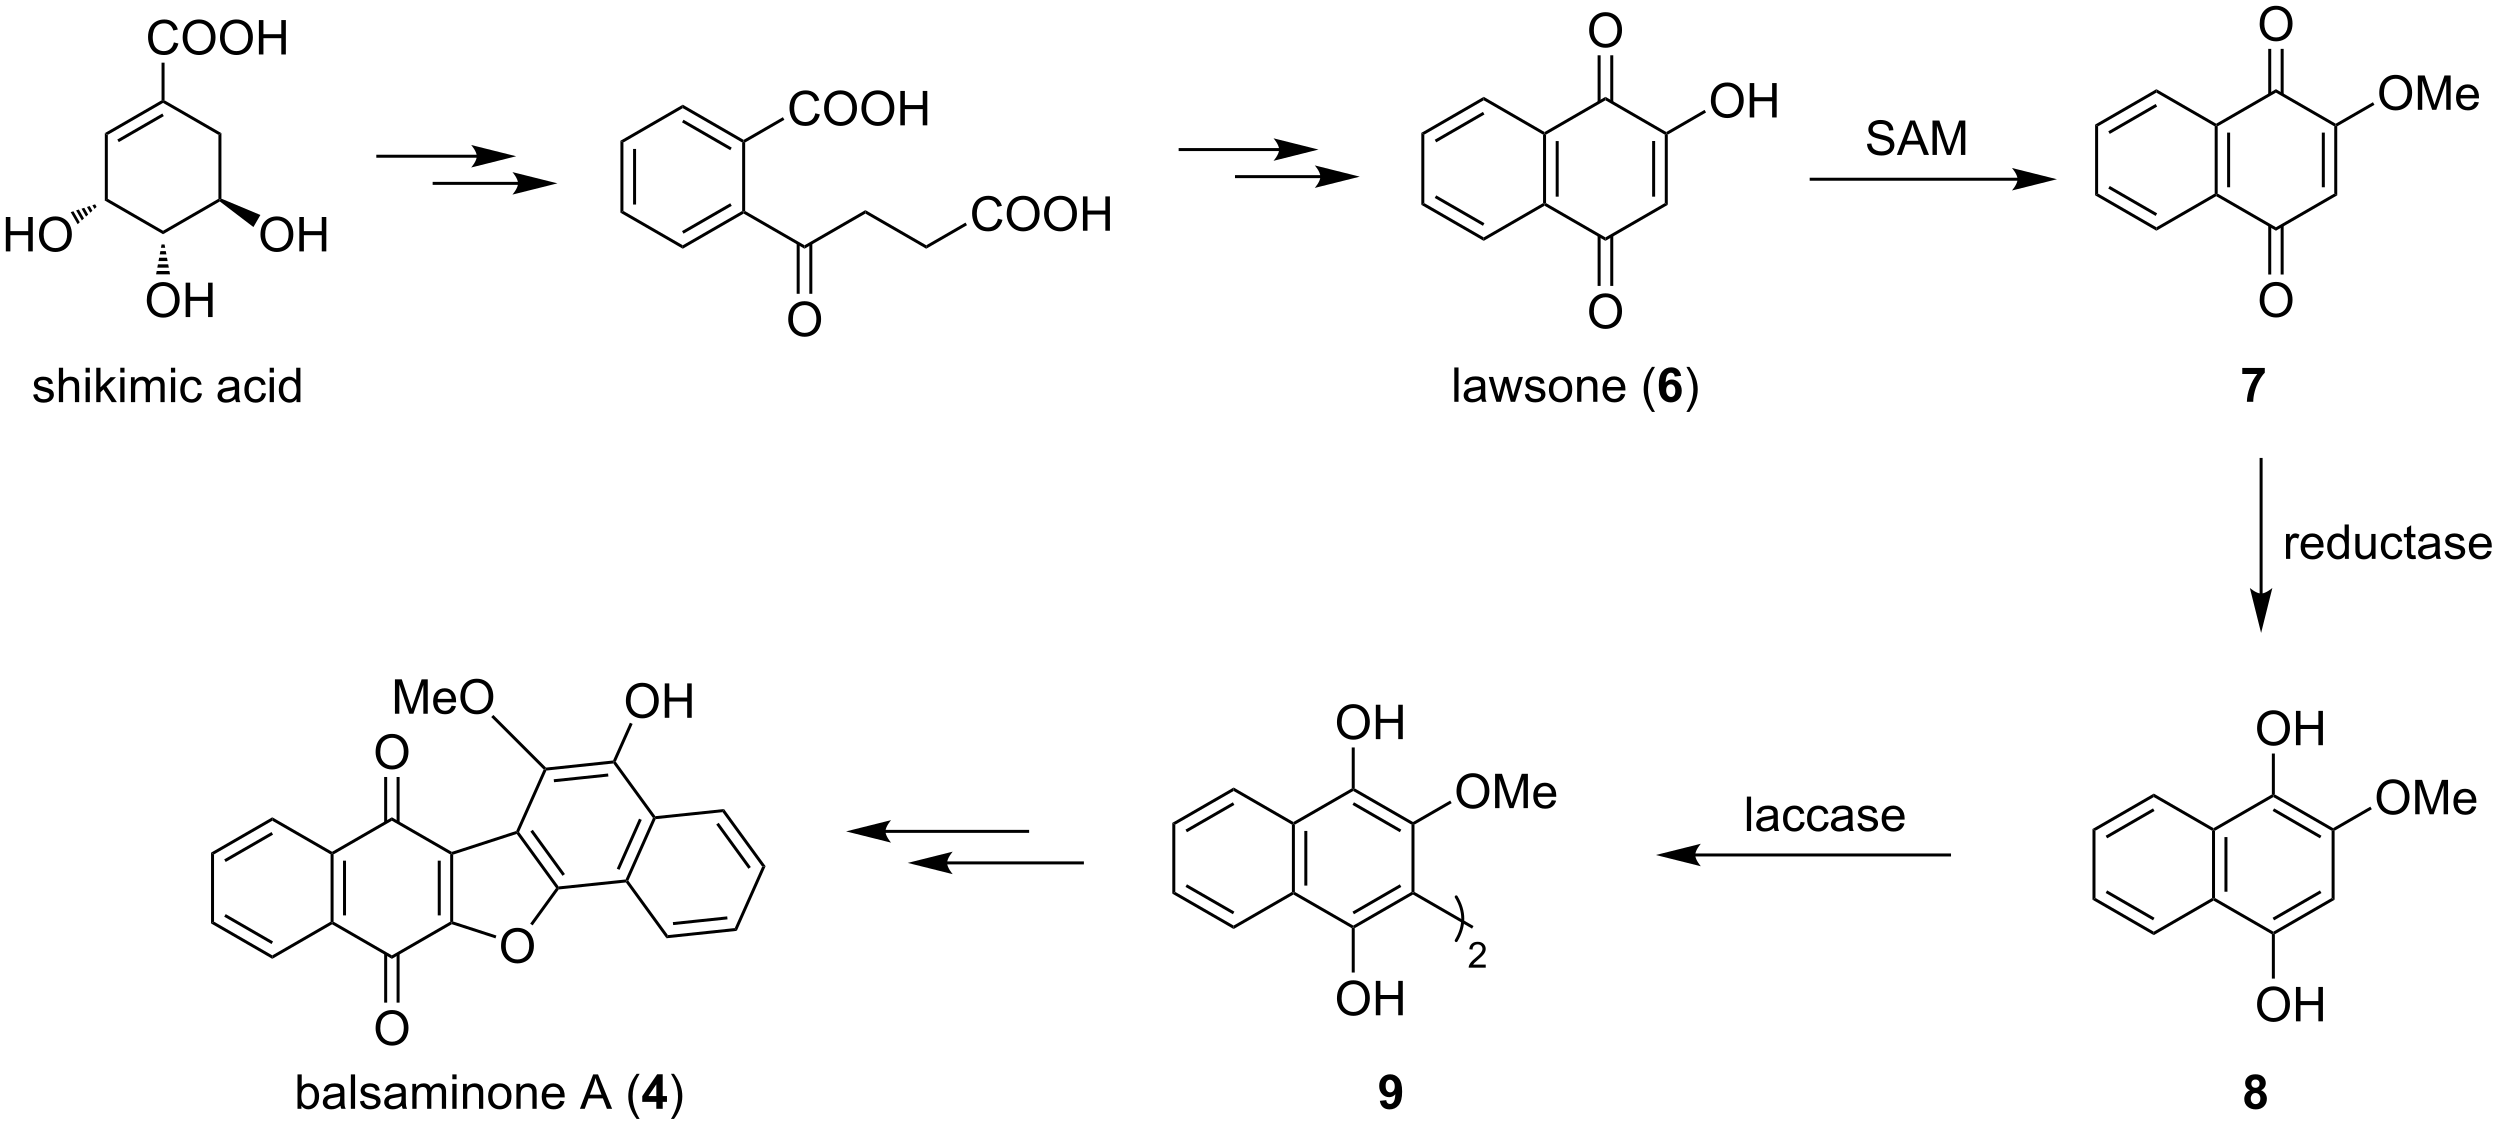 <?xml version="1.0" encoding="UTF-8"?>
<!DOCTYPE svg PUBLIC '-//W3C//DTD SVG 1.0//EN'
          'http://www.w3.org/TR/2001/REC-SVG-20010904/DTD/svg10.dtd'>
<svg stroke-dasharray="none" shape-rendering="auto" xmlns="http://www.w3.org/2000/svg" font-family="'Dialog'" text-rendering="auto" width="571" fill-opacity="1" color-interpolation="auto" color-rendering="auto" preserveAspectRatio="xMidYMid meet" font-size="12px" viewBox="0 0 571 257" fill="black" xmlns:xlink="http://www.w3.org/1999/xlink" stroke="black" image-rendering="auto" stroke-miterlimit="10" stroke-linecap="square" stroke-linejoin="miter" font-style="normal" stroke-width="1" height="257" stroke-dashoffset="0" font-weight="normal" stroke-opacity="1"
><!--Generated by the Batik Graphics2D SVG Generator--><defs id="genericDefs"
  /><g
  ><defs id="defs1"
    ><clipPath clipPathUnits="userSpaceOnUse" id="clipPath1"
      ><path d="M2.361 1.611 L430.35 1.611 L430.35 194.357 L2.361 194.357 L2.361 1.611 Z"
      /></clipPath
      ><clipPath clipPathUnits="userSpaceOnUse" id="clipPath2"
      ><path d="M8.572 32.895 L8.572 220.282 L424.661 220.282 L424.661 32.895 Z"
      /></clipPath
    ></defs
    ><g transform="scale(1.333,1.333) translate(-2.361,-1.611) matrix(1.029,0,0,1.029,-6.456,-32.224)"
    ><path d="M26.023 55.086 L26.523 55.374 L26.523 66.023 L26.023 66.312 Z" stroke="none" clip-path="url(#clipPath2)"
    /></g
    ><g transform="matrix(1.371,0,0,1.371,-11.756,-45.114)"
    ><path d="M26.023 66.312 L26.523 66.023 L35.739 71.347 L35.739 71.925 Z" stroke="none" clip-path="url(#clipPath2)"
    /></g
    ><g transform="matrix(1.371,0,0,1.371,-11.756,-45.114)"
    ><path d="M35.739 71.925 L35.739 71.347 L44.963 66.023 L45.213 66.167 L45.196 66.466 Z" stroke="none" clip-path="url(#clipPath2)"
    /></g
    ><g transform="matrix(1.371,0,0,1.371,-11.756,-45.114)"
    ><path d="M45.463 66.003 L45.213 66.167 L44.963 66.023 L44.963 55.374 L45.463 55.086 Z" stroke="none" clip-path="url(#clipPath2)"
    /></g
    ><g transform="matrix(1.371,0,0,1.371,-11.756,-45.114)"
    ><path d="M45.463 55.086 L44.963 55.374 L35.739 50.05 L35.739 49.761 L35.989 49.617 Z" stroke="none" clip-path="url(#clipPath2)"
    /></g
    ><g transform="matrix(1.371,0,0,1.371,-11.756,-45.114)"
    ><path d="M35.489 49.617 L35.739 49.761 L35.739 50.05 L26.523 55.374 L26.023 55.086 ZM35.615 51.817 L28.116 56.149 L28.366 56.582 L35.865 52.25 Z" stroke="none" clip-path="url(#clipPath2)"
    /></g
    ><g transform="matrix(1.371,0,0,1.371,-11.756,-45.114)"
    ><path d="M37.542 39.967 L38.3 40.157 Q38.063 41.092 37.444 41.584 Q36.824 42.073 35.931 42.073 Q35.004 42.073 34.423 41.696 Q33.845 41.318 33.54 40.605 Q33.238 39.888 33.238 39.068 Q33.238 38.172 33.579 37.508 Q33.923 36.842 34.553 36.495 Q35.183 36.149 35.941 36.149 Q36.8 36.149 37.386 36.586 Q37.972 37.024 38.204 37.818 L37.457 37.992 Q37.259 37.367 36.879 37.084 Q36.501 36.797 35.925 36.797 Q35.267 36.797 34.821 37.115 Q34.379 37.43 34.199 37.964 Q34.019 38.498 34.019 39.063 Q34.019 39.795 34.233 40.339 Q34.446 40.883 34.894 41.154 Q35.345 41.422 35.868 41.422 Q36.504 41.422 36.944 41.055 Q37.386 40.688 37.542 39.967 ZM39.005 39.185 Q39.005 37.758 39.77 36.953 Q40.536 36.146 41.747 36.146 Q42.539 36.146 43.174 36.526 Q43.812 36.904 44.145 37.581 Q44.481 38.258 44.481 39.117 Q44.481 39.99 44.13 40.677 Q43.778 41.365 43.132 41.719 Q42.489 42.073 41.742 42.073 Q40.934 42.073 40.296 41.683 Q39.661 41.289 39.333 40.615 Q39.005 39.938 39.005 39.185 ZM39.786 39.196 Q39.786 40.232 40.341 40.828 Q40.898 41.422 41.739 41.422 Q42.593 41.422 43.145 40.821 Q43.7 40.219 43.7 39.115 Q43.7 38.414 43.463 37.894 Q43.226 37.373 42.77 37.086 Q42.317 36.797 41.75 36.797 Q40.945 36.797 40.364 37.352 Q39.786 37.904 39.786 39.196 ZM45.227 39.185 Q45.227 37.758 45.993 36.953 Q46.759 36.146 47.97 36.146 Q48.761 36.146 49.397 36.526 Q50.035 36.904 50.368 37.581 Q50.704 38.258 50.704 39.117 Q50.704 39.99 50.352 40.677 Q50.001 41.365 49.355 41.719 Q48.712 42.073 47.964 42.073 Q47.157 42.073 46.519 41.683 Q45.884 41.289 45.556 40.615 Q45.227 39.938 45.227 39.185 ZM46.009 39.196 Q46.009 40.232 46.563 40.828 Q47.121 41.422 47.962 41.422 Q48.816 41.422 49.368 40.821 Q49.923 40.219 49.923 39.115 Q49.923 38.414 49.686 37.894 Q49.449 37.373 48.993 37.086 Q48.54 36.797 47.972 36.797 Q47.167 36.797 46.587 37.352 Q46.009 37.904 46.009 39.196 ZM51.703 41.974 L51.703 36.248 L52.461 36.248 L52.461 38.599 L55.437 38.599 L55.437 36.248 L56.195 36.248 L56.195 41.974 L55.437 41.974 L55.437 39.274 L52.461 39.274 L52.461 41.974 L51.703 41.974 Z" stroke="none" clip-path="url(#clipPath2)"
    /></g
    ><g transform="matrix(1.371,0,0,1.371,-11.756,-45.114)"
    ><path d="M35.989 49.617 L35.739 49.761 L35.489 49.617 L35.489 43.344 L35.989 43.344 Z" stroke="none" clip-path="url(#clipPath2)"
    /></g
    ><g transform="matrix(1.371,0,0,1.371,-11.756,-45.114)"
    ><path d="M51.967 71.997 Q51.967 70.57 52.733 69.765 Q53.499 68.958 54.709 68.958 Q55.501 68.958 56.137 69.338 Q56.775 69.716 57.108 70.393 Q57.444 71.07 57.444 71.929 Q57.444 72.802 57.092 73.489 Q56.741 74.177 56.095 74.531 Q55.452 74.885 54.704 74.885 Q53.897 74.885 53.259 74.494 Q52.624 74.101 52.295 73.427 Q51.967 72.749 51.967 71.997 ZM52.749 72.007 Q52.749 73.044 53.303 73.64 Q53.861 74.234 54.702 74.234 Q55.556 74.234 56.108 73.632 Q56.663 73.031 56.663 71.927 Q56.663 71.226 56.426 70.705 Q56.189 70.184 55.733 69.898 Q55.28 69.609 54.712 69.609 Q53.907 69.609 53.327 70.163 Q52.749 70.716 52.749 72.007 ZM58.443 74.786 L58.443 69.059 L59.2 69.059 L59.2 71.411 L62.177 71.411 L62.177 69.059 L62.935 69.059 L62.935 74.786 L62.177 74.786 L62.177 72.085 L59.2 72.085 L59.2 74.786 L58.443 74.786 Z" stroke="none" clip-path="url(#clipPath2)"
    /></g
    ><g transform="matrix(1.371,0,0,1.371,-11.756,-45.114)"
    ><path d="M45.196 66.466 L45.213 66.167 L45.463 66.003 L51.954 68.722 L50.793 70.731 Z" stroke="none" clip-path="url(#clipPath2)"
    /></g
    ><g transform="matrix(1.371,0,0,1.371,-11.756,-45.114)"
    ><path d="M33.028 82.934 Q33.028 81.507 33.793 80.702 Q34.559 79.895 35.77 79.895 Q36.561 79.895 37.197 80.275 Q37.835 80.653 38.168 81.33 Q38.504 82.007 38.504 82.866 Q38.504 83.739 38.153 84.426 Q37.801 85.114 37.155 85.468 Q36.512 85.822 35.764 85.822 Q34.957 85.822 34.319 85.431 Q33.684 85.038 33.356 84.364 Q33.028 83.687 33.028 82.934 ZM33.809 82.945 Q33.809 83.981 34.364 84.577 Q34.921 85.171 35.762 85.171 Q36.616 85.171 37.168 84.57 Q37.723 83.968 37.723 82.864 Q37.723 82.163 37.486 81.642 Q37.249 81.121 36.793 80.835 Q36.34 80.546 35.772 80.546 Q34.968 80.546 34.387 81.101 Q33.809 81.653 33.809 82.945 ZM39.503 85.723 L39.503 79.996 L40.261 79.996 L40.261 82.348 L43.237 82.348 L43.237 79.996 L43.995 79.996 L43.995 85.723 L43.237 85.723 L43.237 83.023 L40.261 83.023 L40.261 85.723 L39.503 85.723 Z" stroke="none" clip-path="url(#clipPath2)"
    /></g
    ><g transform="matrix(1.371,0,0,1.371,-11.756,-45.114)"
    ><path d="M35.989 73.636 L36.09 74.188 L35.388 74.188 L35.489 73.636 ZM36.192 74.74 L36.293 75.292 L35.186 75.292 L35.287 74.74 ZM36.394 75.844 L36.495 76.395 L34.984 76.395 L35.085 75.844 ZM36.596 76.947 L36.697 77.499 L34.782 77.499 L34.883 76.947 ZM36.798 78.051 L36.899 78.603 L34.579 78.603 L34.681 78.051 Z" stroke="none" clip-path="url(#clipPath2)"
    /></g
    ><g transform="matrix(1.371,0,0,1.371,-11.756,-45.114)"
    ><path d="M9.544 74.786 L9.544 69.059 L10.302 69.059 L10.302 71.411 L13.278 71.411 L13.278 69.059 L14.036 69.059 L14.036 74.786 L13.278 74.786 L13.278 72.085 L10.302 72.085 L10.302 74.786 L9.544 74.786 ZM15.069 71.997 Q15.069 70.57 15.835 69.765 Q16.6 68.958 17.811 68.958 Q18.603 68.958 19.238 69.338 Q19.876 69.716 20.209 70.393 Q20.545 71.07 20.545 71.929 Q20.545 72.802 20.194 73.489 Q19.842 74.177 19.197 74.531 Q18.553 74.885 17.806 74.885 Q16.999 74.885 16.36 74.494 Q15.725 74.101 15.397 73.427 Q15.069 72.749 15.069 71.997 ZM15.85 72.007 Q15.85 73.044 16.405 73.64 Q16.962 74.234 17.803 74.234 Q18.657 74.234 19.209 73.632 Q19.764 73.031 19.764 71.927 Q19.764 71.226 19.527 70.705 Q19.29 70.184 18.834 69.898 Q18.381 69.609 17.814 69.609 Q17.009 69.609 16.428 70.163 Q15.85 70.716 15.85 72.007 Z" stroke="none" clip-path="url(#clipPath2)"
    /></g
    ><g transform="matrix(1.371,0,0,1.371,-11.756,-45.114)"
    ><path d="M24.666 67.384 L24.316 67.703 L23.965 67.095 L24.416 66.951 ZM23.965 68.022 L23.615 68.341 L23.062 67.382 L23.513 67.238 ZM23.265 68.66 L22.914 68.979 L22.159 67.67 L22.61 67.526 ZM22.564 69.298 L22.213 69.617 L21.256 67.958 L21.707 67.814 ZM21.863 69.936 L21.512 70.255 L20.353 68.246 L20.804 68.102 Z" stroke="none" clip-path="url(#clipPath2)"
    /></g
    ><g transform="matrix(1.371,0,0,1.371,-11.756,-45.114)"
    ><path d="M88.004 58.687 L71.515 58.687 L71.265 58.687 L71.265 59.187 L71.515 59.187 L88.004 59.187 L88.254 59.187 L88.254 58.687 L88.004 58.687 ZM94.569 58.937 L87.069 57.062 C87.069 57.062 88.004 58.116 88.004 58.937 C88.004 59.757 87.069 60.812 87.069 60.812 Z" stroke="none" clip-path="url(#clipPath2)"
    /></g
    ><g transform="matrix(1.371,0,0,1.371,-11.756,-45.114)"
    ><path d="M111.933 56.353 L112.433 56.641 L112.433 68.055 L111.933 68.343 ZM114.04 57.712 L114.04 66.983 L114.54 66.983 L114.54 57.712 Z" stroke="none" clip-path="url(#clipPath2)"
    /></g
    ><g transform="matrix(1.371,0,0,1.371,-11.756,-45.114)"
    ><path d="M111.933 68.343 L112.433 68.055 L122.32 73.765 L122.32 74.342 Z" stroke="none" clip-path="url(#clipPath2)"
    /></g
    ><g transform="matrix(1.371,0,0,1.371,-11.756,-45.114)"
    ><path d="M122.32 74.342 L122.32 73.765 L132.213 68.055 L132.463 68.199 L132.463 68.488 ZM122.445 71.836 L130.48 67.198 L130.23 66.765 L122.195 71.403 Z" stroke="none" clip-path="url(#clipPath2)"
    /></g
    ><g transform="matrix(1.371,0,0,1.371,-11.756,-45.114)"
    ><path d="M132.713 68.055 L132.463 68.199 L132.213 68.055 L132.213 56.641 L132.463 56.497 L132.713 56.641 Z" stroke="none" clip-path="url(#clipPath2)"
    /></g
    ><g transform="matrix(1.371,0,0,1.371,-11.756,-45.114)"
    ><path d="M132.463 56.208 L132.463 56.497 L132.213 56.641 L122.32 50.924 L122.32 50.347 ZM130.479 57.498 L122.445 52.855 L122.195 53.288 L130.229 57.931 Z" stroke="none" clip-path="url(#clipPath2)"
    /></g
    ><g transform="matrix(1.371,0,0,1.371,-11.756,-45.114)"
    ><path d="M122.32 50.347 L122.32 50.924 L112.433 56.641 L111.933 56.353 Z" stroke="none" clip-path="url(#clipPath2)"
    /></g
    ><g transform="matrix(1.371,0,0,1.371,-11.756,-45.114)"
    ><path d="M144.402 51.778 L145.16 51.968 Q144.923 52.903 144.304 53.395 Q143.684 53.884 142.79 53.884 Q141.863 53.884 141.283 53.507 Q140.704 53.129 140.4 52.416 Q140.098 51.699 140.098 50.879 Q140.098 49.983 140.439 49.319 Q140.783 48.653 141.413 48.306 Q142.043 47.96 142.801 47.96 Q143.66 47.96 144.246 48.397 Q144.832 48.835 145.064 49.629 L144.316 49.803 Q144.119 49.178 143.738 48.895 Q143.361 48.608 142.785 48.608 Q142.126 48.608 141.681 48.926 Q141.238 49.241 141.059 49.775 Q140.879 50.309 140.879 50.874 Q140.879 51.606 141.093 52.15 Q141.306 52.694 141.754 52.965 Q142.204 53.233 142.728 53.233 Q143.363 53.233 143.804 52.866 Q144.246 52.499 144.402 51.778 ZM145.865 50.996 Q145.865 49.569 146.63 48.764 Q147.396 47.957 148.607 47.957 Q149.399 47.957 150.034 48.337 Q150.672 48.715 151.005 49.392 Q151.341 50.069 151.341 50.928 Q151.341 51.801 150.99 52.488 Q150.638 53.176 149.992 53.53 Q149.349 53.884 148.602 53.884 Q147.794 53.884 147.156 53.494 Q146.521 53.1 146.193 52.426 Q145.865 51.749 145.865 50.996 ZM146.646 51.007 Q146.646 52.043 147.201 52.639 Q147.758 53.233 148.599 53.233 Q149.453 53.233 150.005 52.632 Q150.56 52.03 150.56 50.926 Q150.56 50.225 150.323 49.705 Q150.086 49.184 149.63 48.897 Q149.177 48.608 148.609 48.608 Q147.805 48.608 147.224 49.163 Q146.646 49.715 146.646 51.007 ZM152.087 50.996 Q152.087 49.569 152.853 48.764 Q153.619 47.957 154.829 47.957 Q155.621 47.957 156.257 48.337 Q156.895 48.715 157.228 49.392 Q157.564 50.069 157.564 50.928 Q157.564 51.801 157.212 52.488 Q156.861 53.176 156.215 53.53 Q155.572 53.884 154.824 53.884 Q154.017 53.884 153.379 53.494 Q152.744 53.1 152.415 52.426 Q152.087 51.749 152.087 50.996 ZM152.869 51.007 Q152.869 52.043 153.423 52.639 Q153.981 53.233 154.822 53.233 Q155.676 53.233 156.228 52.632 Q156.783 52.03 156.783 50.926 Q156.783 50.225 156.546 49.705 Q156.309 49.184 155.853 48.897 Q155.4 48.608 154.832 48.608 Q154.027 48.608 153.447 49.163 Q152.869 49.715 152.869 51.007 ZM158.563 53.785 L158.563 48.059 L159.32 48.059 L159.32 50.41 L162.297 50.41 L162.297 48.059 L163.055 48.059 L163.055 53.785 L162.297 53.785 L162.297 51.085 L159.32 51.085 L159.32 53.785 L158.563 53.785 Z" stroke="none" clip-path="url(#clipPath2)"
    /></g
    ><g transform="matrix(1.371,0,0,1.371,-11.756,-45.114)"
    ><path d="M132.713 56.641 L132.463 56.497 L132.463 56.208 L138.999 52.429 L139.249 52.862 Z" stroke="none" clip-path="url(#clipPath2)"
    /></g
    ><g transform="matrix(1.371,0,0,1.371,-11.756,-45.114)"
    ><path d="M132.463 68.488 L132.463 68.199 L132.713 68.055 L142.599 73.765 L142.599 74.342 Z" stroke="none" clip-path="url(#clipPath2)"
    /></g
    ><g transform="matrix(1.371,0,0,1.371,-11.756,-45.114)"
    ><path d="M142.599 74.342 L142.599 73.765 L152.743 67.91 L152.743 68.488 Z" stroke="none" clip-path="url(#clipPath2)"
    /></g
    ><g transform="matrix(1.371,0,0,1.371,-11.756,-45.114)"
    ><path d="M139.887 86.124 Q139.887 84.696 140.653 83.892 Q141.419 83.085 142.63 83.085 Q143.421 83.085 144.057 83.465 Q144.695 83.842 145.028 84.519 Q145.364 85.196 145.364 86.056 Q145.364 86.928 145.012 87.616 Q144.661 88.303 144.015 88.657 Q143.372 89.012 142.624 89.012 Q141.817 89.012 141.179 88.621 Q140.544 88.228 140.215 87.553 Q139.887 86.876 139.887 86.124 ZM140.669 86.134 Q140.669 87.17 141.223 87.767 Q141.78 88.361 142.622 88.361 Q143.476 88.361 144.028 87.759 Q144.583 87.157 144.583 86.053 Q144.583 85.353 144.346 84.832 Q144.109 84.311 143.653 84.025 Q143.2 83.736 142.632 83.736 Q141.827 83.736 141.247 84.29 Q140.669 84.842 140.669 86.134 Z" stroke="none" clip-path="url(#clipPath2)"
    /></g
    ><g transform="matrix(1.371,0,0,1.371,-11.756,-45.114)"
    ><path d="M141.296 73.445 L141.296 81.85 L141.796 81.85 L141.796 73.445 ZM143.403 73.445 L143.403 81.85 L143.903 81.85 L143.903 73.445 Z" stroke="none" clip-path="url(#clipPath2)"
    /></g
    ><g transform="matrix(1.371,0,0,1.371,-11.756,-45.114)"
    ><path d="M152.743 68.488 L152.743 67.91 L162.879 73.765 L162.879 74.342 Z" stroke="none" clip-path="url(#clipPath2)"
    /></g
    ><g transform="matrix(1.371,0,0,1.371,-11.756,-45.114)"
    ><path d="M174.826 69.341 L175.583 69.531 Q175.346 70.466 174.727 70.958 Q174.107 71.448 173.214 71.448 Q172.287 71.448 171.706 71.07 Q171.128 70.693 170.823 69.979 Q170.521 69.263 170.521 68.443 Q170.521 67.547 170.862 66.883 Q171.206 66.216 171.836 65.87 Q172.466 65.523 173.224 65.523 Q174.083 65.523 174.669 65.961 Q175.255 66.398 175.487 67.193 L174.74 67.367 Q174.542 66.742 174.162 66.458 Q173.784 66.172 173.208 66.172 Q172.55 66.172 172.104 66.49 Q171.662 66.805 171.482 67.338 Q171.302 67.872 171.302 68.437 Q171.302 69.169 171.516 69.713 Q171.729 70.258 172.177 70.529 Q172.628 70.797 173.151 70.797 Q173.787 70.797 174.227 70.43 Q174.669 70.062 174.826 69.341 ZM176.288 68.56 Q176.288 67.133 177.054 66.328 Q177.819 65.521 179.03 65.521 Q179.822 65.521 180.457 65.901 Q181.095 66.279 181.429 66.956 Q181.764 67.633 181.764 68.492 Q181.764 69.365 181.413 70.052 Q181.061 70.74 180.416 71.094 Q179.772 71.448 179.025 71.448 Q178.218 71.448 177.579 71.057 Q176.944 70.664 176.616 69.99 Q176.288 69.312 176.288 68.56 ZM177.069 68.57 Q177.069 69.607 177.624 70.203 Q178.181 70.797 179.022 70.797 Q179.876 70.797 180.429 70.195 Q180.983 69.594 180.983 68.49 Q180.983 67.789 180.746 67.268 Q180.509 66.747 180.054 66.461 Q179.6 66.172 179.033 66.172 Q178.228 66.172 177.647 66.727 Q177.069 67.279 177.069 68.57 ZM182.511 68.56 Q182.511 67.133 183.276 66.328 Q184.042 65.521 185.253 65.521 Q186.044 65.521 186.68 65.901 Q187.318 66.279 187.651 66.956 Q187.987 67.633 187.987 68.492 Q187.987 69.365 187.636 70.052 Q187.284 70.74 186.638 71.094 Q185.995 71.448 185.248 71.448 Q184.44 71.448 183.802 71.057 Q183.167 70.664 182.839 69.99 Q182.511 69.312 182.511 68.56 ZM183.292 68.57 Q183.292 69.607 183.846 70.203 Q184.404 70.797 185.245 70.797 Q186.099 70.797 186.651 70.195 Q187.206 69.594 187.206 68.49 Q187.206 67.789 186.969 67.268 Q186.732 66.747 186.276 66.461 Q185.823 66.172 185.255 66.172 Q184.451 66.172 183.87 66.727 Q183.292 67.279 183.292 68.57 ZM188.986 71.349 L188.986 65.622 L189.744 65.622 L189.744 67.974 L192.72 67.974 L192.72 65.622 L193.478 65.622 L193.478 71.349 L192.72 71.349 L192.72 68.648 L189.744 68.648 L189.744 71.349 L188.986 71.349 Z" stroke="none" clip-path="url(#clipPath2)"
    /></g
    ><g transform="matrix(1.371,0,0,1.371,-11.756,-45.114)"
    ><path d="M162.879 74.342 L162.879 73.765 L169.421 69.989 L169.671 70.422 Z" stroke="none" clip-path="url(#clipPath2)"
    /></g
    ><g transform="matrix(1.371,0,0,1.371,-11.756,-45.114)"
    ><path d="M245.357 55.042 L245.857 55.331 L245.857 66.744 L245.357 67.033 Z" stroke="none" clip-path="url(#clipPath2)"
    /></g
    ><g transform="matrix(1.371,0,0,1.371,-11.756,-45.114)"
    ><path d="M245.357 67.033 L245.857 66.744 L255.751 72.454 L255.751 73.031 ZM247.59 65.887 L255.625 70.525 L255.875 70.092 L247.84 65.454 Z" stroke="none" clip-path="url(#clipPath2)"
    /></g
    ><g transform="matrix(1.371,0,0,1.371,-11.756,-45.114)"
    ><path d="M255.751 73.031 L255.751 72.454 L265.637 66.744 L265.887 66.888 L265.887 67.177 Z" stroke="none" clip-path="url(#clipPath2)"
    /></g
    ><g transform="matrix(1.371,0,0,1.371,-11.756,-45.114)"
    ><path d="M266.137 66.744 L265.887 66.888 L265.637 66.744 L265.637 55.331 L265.887 55.186 L266.137 55.331 ZM268.243 65.672 L268.243 56.402 L267.743 56.402 L267.743 65.672 Z" stroke="none" clip-path="url(#clipPath2)"
    /></g
    ><g transform="matrix(1.371,0,0,1.371,-11.756,-45.114)"
    ><path d="M265.887 54.898 L265.887 55.186 L265.637 55.331 L255.751 49.613 L255.751 49.036 Z" stroke="none" clip-path="url(#clipPath2)"
    /></g
    ><g transform="matrix(1.371,0,0,1.371,-11.756,-45.114)"
    ><path d="M255.751 49.036 L255.751 49.613 L245.857 55.331 L245.357 55.042 ZM255.625 51.544 L247.591 56.187 L247.841 56.62 L255.875 51.977 Z" stroke="none" clip-path="url(#clipPath2)"
    /></g
    ><g transform="matrix(1.371,0,0,1.371,-11.756,-45.114)"
    ><path d="M265.887 67.177 L265.887 66.888 L266.137 66.744 L276.03 72.454 L276.03 73.031 Z" stroke="none" clip-path="url(#clipPath2)"
    /></g
    ><g transform="matrix(1.371,0,0,1.371,-11.756,-45.114)"
    ><path d="M276.03 73.031 L276.03 72.454 L285.917 66.744 L286.417 67.032 Z" stroke="none" clip-path="url(#clipPath2)"
    /></g
    ><g transform="matrix(1.371,0,0,1.371,-11.756,-45.114)"
    ><path d="M286.417 67.032 L285.917 66.744 L285.917 55.331 L286.167 55.186 L286.417 55.331 ZM284.31 65.672 L284.31 56.401 L283.81 56.401 L283.81 65.672 Z" stroke="none" clip-path="url(#clipPath2)"
    /></g
    ><g transform="matrix(1.371,0,0,1.371,-11.756,-45.114)"
    ><path d="M286.167 54.898 L286.167 55.186 L285.917 55.331 L276.03 49.613 L276.03 49.036 Z" stroke="none" clip-path="url(#clipPath2)"
    /></g
    ><g transform="matrix(1.371,0,0,1.371,-11.756,-45.114)"
    ><path d="M276.03 49.036 L276.03 49.613 L266.137 55.331 L265.887 55.186 L265.887 54.898 Z" stroke="none" clip-path="url(#clipPath2)"
    /></g
    ><g transform="matrix(1.371,0,0,1.371,-11.756,-45.114)"
    ><path d="M273.318 84.813 Q273.318 83.386 274.084 82.581 Q274.85 81.774 276.061 81.774 Q276.852 81.774 277.488 82.154 Q278.126 82.531 278.459 83.209 Q278.795 83.886 278.795 84.745 Q278.795 85.617 278.443 86.305 Q278.092 86.992 277.446 87.347 Q276.803 87.701 276.055 87.701 Q275.248 87.701 274.61 87.31 Q273.975 86.917 273.647 86.242 Q273.318 85.565 273.318 84.813 ZM274.1 84.823 Q274.1 85.86 274.654 86.456 Q275.212 87.05 276.053 87.05 Q276.907 87.05 277.459 86.448 Q278.014 85.847 278.014 84.742 Q278.014 84.042 277.777 83.521 Q277.54 83 277.084 82.714 Q276.631 82.425 276.063 82.425 Q275.259 82.425 274.678 82.979 Q274.1 83.531 274.1 84.823 Z" stroke="none" clip-path="url(#clipPath2)"
    /></g
    ><g transform="matrix(1.371,0,0,1.371,-11.756,-45.114)"
    ><path d="M274.727 72.135 L274.727 80.539 L275.227 80.539 L275.227 72.135 ZM276.834 72.134 L276.834 80.539 L277.334 80.539 L277.334 72.134 Z" stroke="none" clip-path="url(#clipPath2)"
    /></g
    ><g transform="matrix(1.371,0,0,1.371,-11.756,-45.114)"
    ><path d="M273.318 37.976 Q273.318 36.549 274.084 35.745 Q274.85 34.937 276.061 34.937 Q276.852 34.937 277.488 35.318 Q278.126 35.695 278.459 36.372 Q278.795 37.049 278.795 37.909 Q278.795 38.781 278.443 39.469 Q278.092 40.156 277.446 40.51 Q276.803 40.864 276.055 40.864 Q275.248 40.864 274.61 40.474 Q273.975 40.081 273.647 39.406 Q273.318 38.729 273.318 37.976 ZM274.1 37.987 Q274.1 39.023 274.654 39.62 Q275.212 40.213 276.053 40.213 Q276.907 40.213 277.459 39.612 Q278.014 39.01 278.014 37.906 Q278.014 37.206 277.777 36.685 Q277.54 36.164 277.084 35.877 Q276.631 35.588 276.063 35.588 Q275.259 35.588 274.678 36.143 Q274.1 36.695 274.1 37.987 Z" stroke="none" clip-path="url(#clipPath2)"
    /></g
    ><g transform="matrix(1.371,0,0,1.371,-11.756,-45.114)"
    ><path d="M277.334 49.934 L277.334 42.117 L276.834 42.117 L276.834 49.934 ZM275.227 49.934 L275.227 42.117 L274.727 42.117 L274.727 49.934 Z" stroke="none" clip-path="url(#clipPath2)"
    /></g
    ><g transform="matrix(1.371,0,0,1.371,-11.756,-45.114)"
    ><path d="M293.591 49.685 Q293.591 48.258 294.356 47.454 Q295.122 46.647 296.333 46.647 Q297.125 46.647 297.76 47.027 Q298.398 47.404 298.731 48.081 Q299.067 48.758 299.067 49.618 Q299.067 50.49 298.716 51.178 Q298.364 51.865 297.718 52.219 Q297.075 52.574 296.328 52.574 Q295.521 52.574 294.882 52.183 Q294.247 51.79 293.919 51.115 Q293.591 50.438 293.591 49.685 ZM294.372 49.696 Q294.372 50.732 294.927 51.329 Q295.484 51.922 296.325 51.922 Q297.179 51.922 297.731 51.321 Q298.286 50.719 298.286 49.615 Q298.286 48.915 298.049 48.394 Q297.812 47.873 297.356 47.587 Q296.903 47.297 296.336 47.297 Q295.531 47.297 294.95 47.852 Q294.372 48.404 294.372 49.696 ZM300.066 52.475 L300.066 46.748 L300.824 46.748 L300.824 49.1 L303.8 49.1 L303.8 46.748 L304.558 46.748 L304.558 52.475 L303.8 52.475 L303.8 49.774 L300.824 49.774 L300.824 52.475 L300.066 52.475 Z" stroke="none" clip-path="url(#clipPath2)"
    /></g
    ><g transform="matrix(1.371,0,0,1.371,-11.756,-45.114)"
    ><path d="M286.417 55.331 L286.167 55.186 L286.167 54.898 L292.541 51.211 L292.791 51.644 Z" stroke="none" clip-path="url(#clipPath2)"
    /></g
    ><g transform="matrix(1.371,0,0,1.371,-11.756,-45.114)"
    ><path d="M357.606 53.659 L358.106 53.947 L358.106 65.156 L357.606 65.445 Z" stroke="none" clip-path="url(#clipPath2)"
    /></g
    ><g transform="matrix(1.371,0,0,1.371,-11.756,-45.114)"
    ><path d="M357.606 65.445 L358.106 65.156 L367.817 70.765 L367.817 71.342 ZM359.801 64.322 L367.692 68.879 L367.942 68.446 L360.051 63.889 Z" stroke="none" clip-path="url(#clipPath2)"
    /></g
    ><g transform="matrix(1.371,0,0,1.371,-11.756,-45.114)"
    ><path d="M367.817 71.342 L367.817 70.765 L377.528 65.156 L377.778 65.301 L377.778 65.59 Z" stroke="none" clip-path="url(#clipPath2)"
    /></g
    ><g transform="matrix(1.371,0,0,1.371,-11.756,-45.114)"
    ><path d="M378.028 65.156 L377.778 65.301 L377.528 65.156 L377.528 53.947 L377.778 53.803 L378.028 53.947 ZM380.098 64.106 L380.098 54.997 L379.598 54.997 L379.598 64.106 Z" stroke="none" clip-path="url(#clipPath2)"
    /></g
    ><g transform="matrix(1.371,0,0,1.371,-11.756,-45.114)"
    ><path d="M377.778 53.514 L377.778 53.803 L377.528 53.947 L367.817 48.339 L367.817 47.762 Z" stroke="none" clip-path="url(#clipPath2)"
    /></g
    ><g transform="matrix(1.371,0,0,1.371,-11.756,-45.114)"
    ><path d="M367.817 47.762 L367.817 48.339 L358.106 53.947 L357.606 53.659 ZM367.692 50.225 L359.801 54.782 L360.051 55.215 L367.942 50.658 Z" stroke="none" clip-path="url(#clipPath2)"
    /></g
    ><g transform="matrix(1.371,0,0,1.371,-11.756,-45.114)"
    ><path d="M377.778 65.59 L377.778 65.301 L378.028 65.156 L387.733 70.765 L387.733 71.342 Z" stroke="none" clip-path="url(#clipPath2)"
    /></g
    ><g transform="matrix(1.371,0,0,1.371,-11.756,-45.114)"
    ><path d="M387.733 71.342 L387.733 70.765 L397.444 65.156 L397.944 65.445 Z" stroke="none" clip-path="url(#clipPath2)"
    /></g
    ><g transform="matrix(1.371,0,0,1.371,-11.756,-45.114)"
    ><path d="M397.944 65.445 L397.444 65.156 L397.444 53.947 L397.694 53.803 L397.944 53.947 ZM395.875 64.106 L395.875 54.998 L395.375 54.998 L395.375 64.106 Z" stroke="none" clip-path="url(#clipPath2)"
    /></g
    ><g transform="matrix(1.371,0,0,1.371,-11.756,-45.114)"
    ><path d="M397.694 53.514 L397.694 53.803 L397.444 53.947 L387.733 48.339 L387.733 47.762 Z" stroke="none" clip-path="url(#clipPath2)"
    /></g
    ><g transform="matrix(1.371,0,0,1.371,-11.756,-45.114)"
    ><path d="M387.733 47.762 L387.733 48.339 L378.028 53.947 L377.778 53.803 L377.778 53.514 Z" stroke="none" clip-path="url(#clipPath2)"
    /></g
    ><g transform="matrix(1.371,0,0,1.371,-11.756,-45.114)"
    ><path d="M385.021 36.906 Q385.021 35.479 385.786 34.674 Q386.552 33.867 387.763 33.867 Q388.555 33.867 389.19 34.247 Q389.828 34.625 390.161 35.302 Q390.497 35.979 390.497 36.838 Q390.497 37.711 390.146 38.398 Q389.794 39.086 389.148 39.44 Q388.505 39.794 387.758 39.794 Q386.95 39.794 386.312 39.403 Q385.677 39.01 385.349 38.336 Q385.021 37.659 385.021 36.906 ZM385.802 36.916 Q385.802 37.953 386.357 38.549 Q386.914 39.143 387.755 39.143 Q388.609 39.143 389.161 38.541 Q389.716 37.94 389.716 36.836 Q389.716 36.135 389.479 35.614 Q389.242 35.093 388.786 34.807 Q388.333 34.518 387.765 34.518 Q386.961 34.518 386.38 35.073 Q385.802 35.625 385.802 36.916 Z" stroke="none" clip-path="url(#clipPath2)"
    /></g
    ><g transform="matrix(1.371,0,0,1.371,-11.756,-45.114)"
    ><path d="M389.018 48.648 L389.018 41.047 L388.518 41.047 L388.518 48.648 ZM386.947 48.649 L386.947 41.047 L386.447 41.047 L386.447 48.649 Z" stroke="none" clip-path="url(#clipPath2)"
    /></g
    ><g transform="matrix(1.371,0,0,1.371,-11.756,-45.114)"
    ><path d="M385.021 82.912 Q385.021 81.485 385.786 80.68 Q386.552 79.873 387.763 79.873 Q388.555 79.873 389.19 80.253 Q389.828 80.631 390.161 81.308 Q390.497 81.985 390.497 82.844 Q390.497 83.717 390.146 84.404 Q389.794 85.092 389.148 85.446 Q388.505 85.8 387.758 85.8 Q386.95 85.8 386.312 85.41 Q385.677 85.016 385.349 84.342 Q385.021 83.665 385.021 82.912 ZM385.802 82.923 Q385.802 83.959 386.357 84.555 Q386.914 85.149 387.755 85.149 Q388.609 85.149 389.161 84.548 Q389.716 83.946 389.716 82.842 Q389.716 82.141 389.479 81.621 Q389.242 81.1 388.786 80.813 Q388.333 80.524 387.765 80.524 Q386.961 80.524 386.38 81.079 Q385.802 81.631 385.802 82.923 Z" stroke="none" clip-path="url(#clipPath2)"
    /></g
    ><g transform="matrix(1.371,0,0,1.371,-11.756,-45.114)"
    ><path d="M386.448 70.455 L386.448 78.639 L386.948 78.639 L386.948 70.455 ZM388.517 70.456 L388.517 78.639 L389.017 78.639 L389.017 70.456 Z" stroke="none" clip-path="url(#clipPath2)"
    /></g
    ><g transform="matrix(1.371,0,0,1.371,-11.756,-45.114)"
    ><path d="M404.943 48.411 Q404.943 46.984 405.709 46.179 Q406.475 45.372 407.686 45.372 Q408.477 45.372 409.113 45.752 Q409.751 46.13 410.084 46.807 Q410.42 47.484 410.42 48.343 Q410.42 49.216 410.068 49.903 Q409.717 50.591 409.071 50.945 Q408.428 51.299 407.68 51.299 Q406.873 51.299 406.235 50.909 Q405.6 50.515 405.272 49.841 Q404.943 49.164 404.943 48.411 ZM405.725 48.422 Q405.725 49.458 406.279 50.054 Q406.837 50.648 407.678 50.648 Q408.532 50.648 409.084 50.047 Q409.639 49.445 409.639 48.341 Q409.639 47.64 409.402 47.12 Q409.165 46.599 408.709 46.312 Q408.256 46.023 407.688 46.023 Q406.884 46.023 406.303 46.578 Q405.725 47.13 405.725 48.422 ZM411.372 51.2 L411.372 45.474 L412.512 45.474 L413.869 49.528 Q414.057 50.093 414.143 50.375 Q414.239 50.062 414.447 49.458 L415.817 45.474 L416.838 45.474 L416.838 51.2 L416.106 51.2 L416.106 46.406 L414.442 51.2 L413.76 51.2 L412.104 46.325 L412.104 51.2 L411.372 51.2 ZM420.809 49.864 L421.536 49.953 Q421.364 50.591 420.898 50.943 Q420.434 51.294 419.713 51.294 Q418.802 51.294 418.268 50.734 Q417.736 50.172 417.736 49.161 Q417.736 48.114 418.276 47.536 Q418.815 46.958 419.674 46.958 Q420.505 46.958 421.031 47.526 Q421.559 48.091 421.559 49.117 Q421.559 49.179 421.557 49.304 L418.463 49.304 Q418.502 49.989 418.849 50.354 Q419.197 50.716 419.716 50.716 Q420.104 50.716 420.377 50.513 Q420.651 50.31 420.809 49.864 ZM418.502 48.726 L420.817 48.726 Q420.77 48.203 420.552 47.943 Q420.216 47.536 419.682 47.536 Q419.197 47.536 418.867 47.862 Q418.536 48.185 418.502 48.726 Z" stroke="none" clip-path="url(#clipPath2)"
    /></g
    ><g transform="matrix(1.371,0,0,1.371,-11.756,-45.114)"
    ><path d="M397.944 53.947 L397.694 53.803 L397.694 53.514 L403.893 49.934 L404.143 50.367 Z" stroke="none" clip-path="url(#clipPath2)"
    /></g
    ><g transform="matrix(1.371,0,0,1.371,-11.756,-45.114)"
    ><path d="M377.084 171.3 L377.334 171.156 L377.584 171.3 L377.584 182.509 L377.334 182.654 L377.084 182.509 ZM379.154 172.351 L379.154 181.458 L379.654 181.458 L379.654 172.351 Z" stroke="none" clip-path="url(#clipPath2)"
    /></g
    ><g transform="matrix(1.371,0,0,1.371,-11.756,-45.114)"
    ><path d="M377.334 182.942 L377.334 182.654 L377.584 182.509 L387.303 188.118 L387.303 188.406 L387.053 188.551 Z" stroke="none" clip-path="url(#clipPath2)"
    /></g
    ><g transform="matrix(1.371,0,0,1.371,-11.756,-45.114)"
    ><path d="M387.553 188.551 L387.303 188.406 L387.303 188.118 L397.007 182.509 L397.507 182.798 ZM387.427 186.233 L395.313 181.676 L395.063 181.243 L387.177 185.8 Z" stroke="none" clip-path="url(#clipPath2)"
    /></g
    ><g transform="matrix(1.371,0,0,1.371,-11.756,-45.114)"
    ><path d="M397.507 182.798 L397.007 182.509 L397.007 171.3 L397.257 171.156 L397.507 171.3 Z" stroke="none" clip-path="url(#clipPath2)"
    /></g
    ><g transform="matrix(1.371,0,0,1.371,-11.756,-45.114)"
    ><path d="M397.257 170.867 L397.257 171.156 L397.007 171.3 L387.303 165.692 L387.303 165.403 L387.553 165.259 ZM395.313 172.133 L387.427 167.576 L387.177 168.009 L395.063 172.566 Z" stroke="none" clip-path="url(#clipPath2)"
    /></g
    ><g transform="matrix(1.371,0,0,1.371,-11.756,-45.114)"
    ><path d="M387.053 165.259 L387.303 165.403 L387.303 165.692 L377.584 171.3 L377.334 171.156 L377.334 170.867 Z" stroke="none" clip-path="url(#clipPath2)"
    /></g
    ><g transform="matrix(1.371,0,0,1.371,-11.756,-45.114)"
    ><path d="M377.334 170.867 L377.334 171.156 L377.084 171.3 L367.38 165.692 L367.38 165.114 Z" stroke="none" clip-path="url(#clipPath2)"
    /></g
    ><g transform="matrix(1.371,0,0,1.371,-11.756,-45.114)"
    ><path d="M367.38 165.114 L367.38 165.692 L357.669 171.3 L357.169 171.012 ZM367.255 167.578 L359.364 172.135 L359.614 172.568 L367.505 168.011 Z" stroke="none" clip-path="url(#clipPath2)"
    /></g
    ><g transform="matrix(1.371,0,0,1.371,-11.756,-45.114)"
    ><path d="M357.169 171.012 L357.669 171.3 L357.669 182.509 L357.169 182.798 Z" stroke="none" clip-path="url(#clipPath2)"
    /></g
    ><g transform="matrix(1.371,0,0,1.371,-11.756,-45.114)"
    ><path d="M357.169 182.798 L357.669 182.509 L367.38 188.118 L367.38 188.695 ZM359.364 181.675 L367.255 186.232 L367.505 185.799 L359.614 181.242 Z" stroke="none" clip-path="url(#clipPath2)"
    /></g
    ><g transform="matrix(1.371,0,0,1.371,-11.756,-45.114)"
    ><path d="M367.38 188.695 L367.38 188.118 L377.084 182.509 L377.334 182.654 L377.334 182.942 Z" stroke="none" clip-path="url(#clipPath2)"
    /></g
    ><g transform="matrix(1.371,0,0,1.371,-11.756,-45.114)"
    ><path d="M384.591 154.266 Q384.591 152.839 385.357 152.035 Q386.122 151.227 387.333 151.227 Q388.125 151.227 388.76 151.607 Q389.398 151.985 389.732 152.662 Q390.068 153.339 390.068 154.198 Q390.068 155.071 389.716 155.758 Q389.365 156.446 388.719 156.8 Q388.075 157.154 387.328 157.154 Q386.521 157.154 385.883 156.764 Q385.247 156.37 384.919 155.696 Q384.591 155.019 384.591 154.266 ZM385.372 154.277 Q385.372 155.313 385.927 155.91 Q386.484 156.503 387.325 156.503 Q388.18 156.503 388.732 155.902 Q389.286 155.3 389.286 154.196 Q389.286 153.495 389.049 152.975 Q388.812 152.454 388.357 152.167 Q387.904 151.878 387.336 151.878 Q386.531 151.878 385.95 152.433 Q385.372 152.985 385.372 154.277 ZM391.066 157.055 L391.066 151.329 L391.824 151.329 L391.824 153.68 L394.801 153.68 L394.801 151.329 L395.558 151.329 L395.558 157.055 L394.801 157.055 L394.801 154.355 L391.824 154.355 L391.824 157.055 L391.066 157.055 Z" stroke="none" clip-path="url(#clipPath2)"
    /></g
    ><g transform="matrix(1.371,0,0,1.371,-11.756,-45.114)"
    ><path d="M387.553 165.259 L387.303 165.403 L387.053 165.259 L387.053 158.444 L387.553 158.444 Z" stroke="none" clip-path="url(#clipPath2)"
    /></g
    ><g transform="matrix(1.371,0,0,1.371,-11.756,-45.114)"
    ><path d="M384.591 200.265 Q384.591 198.838 385.357 198.033 Q386.122 197.226 387.333 197.226 Q388.125 197.226 388.76 197.606 Q389.398 197.984 389.732 198.661 Q390.068 199.338 390.068 200.197 Q390.068 201.07 389.716 201.757 Q389.365 202.445 388.719 202.799 Q388.075 203.153 387.328 203.153 Q386.521 203.153 385.883 202.762 Q385.247 202.369 384.919 201.695 Q384.591 201.018 384.591 200.265 ZM385.372 200.276 Q385.372 201.312 385.927 201.908 Q386.484 202.502 387.325 202.502 Q388.18 202.502 388.732 201.901 Q389.286 201.299 389.286 200.195 Q389.286 199.494 389.049 198.974 Q388.812 198.453 388.357 198.166 Q387.904 197.877 387.336 197.877 Q386.531 197.877 385.95 198.432 Q385.372 198.984 385.372 200.276 ZM391.066 203.054 L391.066 197.328 L391.824 197.328 L391.824 199.679 L394.801 199.679 L394.801 197.328 L395.558 197.328 L395.558 203.054 L394.801 203.054 L394.801 200.354 L391.824 200.354 L391.824 203.054 L391.066 203.054 Z" stroke="none" clip-path="url(#clipPath2)"
    /></g
    ><g transform="matrix(1.371,0,0,1.371,-11.756,-45.114)"
    ><path d="M387.053 188.551 L387.303 188.406 L387.553 188.551 L387.553 195.934 L387.053 195.934 Z" stroke="none" clip-path="url(#clipPath2)"
    /></g
    ><g transform="matrix(1.371,0,0,1.371,-11.756,-45.114)"
    ><path d="M404.507 165.764 Q404.507 164.337 405.272 163.532 Q406.038 162.725 407.249 162.725 Q408.041 162.725 408.676 163.105 Q409.314 163.483 409.647 164.16 Q409.983 164.837 409.983 165.696 Q409.983 166.569 409.632 167.256 Q409.28 167.944 408.634 168.298 Q407.991 168.652 407.244 168.652 Q406.436 168.652 405.798 168.262 Q405.163 167.868 404.835 167.194 Q404.507 166.517 404.507 165.764 ZM405.288 165.775 Q405.288 166.811 405.843 167.407 Q406.4 168.001 407.241 168.001 Q408.095 168.001 408.647 167.4 Q409.202 166.798 409.202 165.694 Q409.202 164.993 408.965 164.472 Q408.728 163.952 408.272 163.665 Q407.819 163.376 407.251 163.376 Q406.447 163.376 405.866 163.931 Q405.288 164.483 405.288 165.775 ZM410.935 168.553 L410.935 162.827 L412.076 162.827 L413.432 166.881 Q413.62 167.446 413.706 167.728 Q413.802 167.415 414.01 166.811 L415.38 162.827 L416.401 162.827 L416.401 168.553 L415.669 168.553 L415.669 163.759 L414.005 168.553 L413.323 168.553 L411.667 163.678 L411.667 168.553 L410.935 168.553 ZM420.373 167.217 L421.099 167.306 Q420.927 167.944 420.461 168.295 Q419.998 168.647 419.276 168.647 Q418.365 168.647 417.831 168.087 Q417.3 167.525 417.3 166.514 Q417.3 165.467 417.839 164.889 Q418.378 164.311 419.237 164.311 Q420.068 164.311 420.594 164.879 Q421.123 165.444 421.123 166.47 Q421.123 166.532 421.12 166.657 L418.026 166.657 Q418.065 167.342 418.412 167.707 Q418.76 168.069 419.279 168.069 Q419.667 168.069 419.94 167.866 Q420.214 167.663 420.373 167.217 ZM418.065 166.079 L420.38 166.079 Q420.333 165.556 420.115 165.295 Q419.779 164.889 419.245 164.889 Q418.76 164.889 418.43 165.215 Q418.099 165.538 418.065 166.079 Z" stroke="none" clip-path="url(#clipPath2)"
    /></g
    ><g transform="matrix(1.371,0,0,1.371,-11.756,-45.114)"
    ><path d="M397.507 171.3 L397.257 171.156 L397.257 170.867 L403.456 167.287 L403.706 167.72 Z" stroke="none" clip-path="url(#clipPath2)"
    /></g
    ><g transform="matrix(1.371,0,0,1.371,-11.756,-45.114)"
    ><path d="M223.796 170.281 L224.046 170.136 L224.296 170.281 L224.296 181.497 L224.046 181.642 L223.796 181.497 ZM225.867 171.333 L225.867 180.445 L226.367 180.445 L226.367 171.333 Z" stroke="none" clip-path="url(#clipPath2)"
    /></g
    ><g transform="matrix(1.371,0,0,1.371,-11.756,-45.114)"
    ><path d="M224.046 181.93 L224.046 181.642 L224.296 181.497 L234.014 187.098 L234.015 187.387 L233.765 187.531 Z" stroke="none" clip-path="url(#clipPath2)"
    /></g
    ><g transform="matrix(1.371,0,0,1.371,-11.756,-45.114)"
    ><path d="M234.265 187.531 L234.015 187.387 L234.014 187.098 L243.719 181.497 L243.969 181.642 L243.969 181.93 ZM234.139 185.215 L242.025 180.663 L241.775 180.23 L233.889 184.782 Z" stroke="none" clip-path="url(#clipPath2)"
    /></g
    ><g transform="matrix(1.371,0,0,1.371,-11.756,-45.114)"
    ><path d="M244.219 181.497 L243.969 181.642 L243.719 181.497 L243.719 170.281 L243.969 170.136 L244.219 170.281 Z" stroke="none" clip-path="url(#clipPath2)"
    /></g
    ><g transform="matrix(1.371,0,0,1.371,-11.756,-45.114)"
    ><path d="M243.969 169.848 L243.969 170.136 L243.719 170.281 L234.014 164.68 L234.015 164.391 L234.265 164.247 ZM242.025 171.114 L234.139 166.563 L233.889 166.996 L241.775 171.548 Z" stroke="none" clip-path="url(#clipPath2)"
    /></g
    ><g transform="matrix(1.371,0,0,1.371,-11.756,-45.114)"
    ><path d="M233.765 164.247 L234.015 164.391 L234.014 164.68 L224.296 170.281 L224.046 170.136 L224.046 169.848 Z" stroke="none" clip-path="url(#clipPath2)"
    /></g
    ><g transform="matrix(1.371,0,0,1.371,-11.756,-45.114)"
    ><path d="M224.046 169.848 L224.046 170.136 L223.796 170.281 L214.092 164.68 L214.092 164.102 Z" stroke="none" clip-path="url(#clipPath2)"
    /></g
    ><g transform="matrix(1.371,0,0,1.371,-11.756,-45.114)"
    ><path d="M214.092 164.102 L214.092 164.68 L204.373 170.281 L203.873 169.992 ZM213.966 166.565 L206.069 171.117 L206.319 171.55 L214.216 166.999 Z" stroke="none" clip-path="url(#clipPath2)"
    /></g
    ><g transform="matrix(1.371,0,0,1.371,-11.756,-45.114)"
    ><path d="M203.873 169.992 L204.373 170.281 L204.373 181.497 L203.873 181.786 Z" stroke="none" clip-path="url(#clipPath2)"
    /></g
    ><g transform="matrix(1.371,0,0,1.371,-11.756,-45.114)"
    ><path d="M203.873 181.786 L204.373 181.497 L214.092 187.098 L214.092 187.675 ZM206.069 180.661 L213.966 185.213 L214.216 184.779 L206.319 180.228 Z" stroke="none" clip-path="url(#clipPath2)"
    /></g
    ><g transform="matrix(1.371,0,0,1.371,-11.756,-45.114)"
    ><path d="M214.092 187.675 L214.092 187.098 L223.796 181.497 L224.046 181.642 L224.046 181.93 Z" stroke="none" clip-path="url(#clipPath2)"
    /></g
    ><g transform="matrix(1.371,0,0,1.371,-11.756,-45.114)"
    ><path d="M231.303 153.247 Q231.303 151.82 232.068 151.015 Q232.834 150.208 234.045 150.208 Q234.837 150.208 235.472 150.588 Q236.11 150.966 236.443 151.643 Q236.779 152.32 236.779 153.179 Q236.779 154.052 236.428 154.739 Q236.076 155.427 235.43 155.781 Q234.787 156.135 234.04 156.135 Q233.232 156.135 232.594 155.744 Q231.959 155.351 231.631 154.677 Q231.303 154 231.303 153.247 ZM232.084 153.257 Q232.084 154.294 232.638 154.89 Q233.196 155.484 234.037 155.484 Q234.891 155.484 235.443 154.882 Q235.998 154.281 235.998 153.177 Q235.998 152.476 235.761 151.955 Q235.524 151.434 235.068 151.148 Q234.615 150.859 234.047 150.859 Q233.243 150.859 232.662 151.413 Q232.084 151.966 232.084 153.257 ZM237.778 156.036 L237.778 150.309 L238.536 150.309 L238.536 152.661 L241.512 152.661 L241.512 150.309 L242.27 150.309 L242.27 156.036 L241.512 156.036 L241.512 153.335 L238.536 153.335 L238.536 156.036 L237.778 156.036 Z" stroke="none" clip-path="url(#clipPath2)"
    /></g
    ><g transform="matrix(1.371,0,0,1.371,-11.756,-45.114)"
    ><path d="M234.265 164.247 L234.015 164.391 L233.765 164.247 L233.765 157.424 L234.265 157.424 Z" stroke="none" clip-path="url(#clipPath2)"
    /></g
    ><g transform="matrix(1.371,0,0,1.371,-11.756,-45.114)"
    ><path d="M231.303 199.253 Q231.303 197.826 232.068 197.021 Q232.834 196.214 234.045 196.214 Q234.837 196.214 235.472 196.594 Q236.11 196.972 236.443 197.649 Q236.779 198.326 236.779 199.185 Q236.779 200.058 236.428 200.745 Q236.076 201.433 235.43 201.787 Q234.787 202.141 234.04 202.141 Q233.232 202.141 232.594 201.75 Q231.959 201.357 231.631 200.683 Q231.303 200.006 231.303 199.253 ZM232.084 199.263 Q232.084 200.3 232.638 200.896 Q233.196 201.49 234.037 201.49 Q234.891 201.49 235.443 200.888 Q235.998 200.287 235.998 199.183 Q235.998 198.482 235.761 197.961 Q235.524 197.44 235.068 197.154 Q234.615 196.865 234.047 196.865 Q233.243 196.865 232.662 197.42 Q232.084 197.972 232.084 199.263 ZM237.778 202.042 L237.778 196.315 L238.536 196.315 L238.536 198.667 L241.512 198.667 L241.512 196.315 L242.27 196.315 L242.27 202.042 L241.512 202.042 L241.512 199.341 L238.536 199.341 L238.536 202.042 L237.778 202.042 Z" stroke="none" clip-path="url(#clipPath2)"
    /></g
    ><g transform="matrix(1.371,0,0,1.371,-11.756,-45.114)"
    ><path d="M233.765 187.531 L234.015 187.387 L234.265 187.531 L234.265 194.922 L233.765 194.922 Z" stroke="none" clip-path="url(#clipPath2)"
    /></g
    ><g transform="matrix(1.371,0,0,1.371,-11.756,-45.114)"
    ><path d="M251.218 164.752 Q251.218 163.325 251.984 162.52 Q252.75 161.713 253.96 161.713 Q254.752 161.713 255.387 162.093 Q256.026 162.471 256.359 163.148 Q256.695 163.825 256.695 164.684 Q256.695 165.557 256.343 166.244 Q255.992 166.932 255.346 167.286 Q254.703 167.64 253.955 167.64 Q253.148 167.64 252.51 167.249 Q251.875 166.856 251.546 166.182 Q251.218 165.505 251.218 164.752 ZM252 164.762 Q252 165.799 252.554 166.395 Q253.112 166.989 253.953 166.989 Q254.807 166.989 255.359 166.387 Q255.913 165.786 255.913 164.682 Q255.913 163.981 255.677 163.46 Q255.44 162.939 254.984 162.653 Q254.531 162.364 253.963 162.364 Q253.158 162.364 252.578 162.919 Q252 163.471 252 164.762 ZM257.647 167.541 L257.647 161.814 L258.787 161.814 L260.144 165.869 Q260.332 166.434 260.417 166.715 Q260.514 166.403 260.722 165.799 L262.092 161.814 L263.113 161.814 L263.113 167.541 L262.381 167.541 L262.381 162.747 L260.717 167.541 L260.035 167.541 L258.378 162.666 L258.378 167.541 L257.647 167.541 ZM267.084 166.205 L267.811 166.294 Q267.639 166.932 267.173 167.283 Q266.709 167.635 265.988 167.635 Q265.076 167.635 264.542 167.075 Q264.011 166.512 264.011 165.502 Q264.011 164.455 264.55 163.877 Q265.089 163.299 265.949 163.299 Q266.779 163.299 267.305 163.867 Q267.834 164.432 267.834 165.458 Q267.834 165.52 267.832 165.645 L264.738 165.645 Q264.777 166.33 265.123 166.695 Q265.472 167.057 265.99 167.057 Q266.378 167.057 266.652 166.853 Q266.925 166.65 267.084 166.205 ZM264.777 165.067 L267.092 165.067 Q267.045 164.544 266.826 164.283 Q266.49 163.877 265.957 163.877 Q265.472 163.877 265.141 164.202 Q264.811 164.525 264.777 165.067 Z" stroke="none" clip-path="url(#clipPath2)"
    /></g
    ><g transform="matrix(1.371,0,0,1.371,-11.756,-45.114)"
    ><path d="M244.219 170.281 L243.969 170.136 L243.969 169.848 L250.167 166.273 L250.416 166.706 Z" stroke="none" clip-path="url(#clipPath2)"
    /></g
    ><g transform="matrix(1.371,0,0,1.371,-11.756,-45.114)"
    ><path d="M43.732 174.951 L44.232 175.24 L44.232 186.456 L43.732 186.745 Z" stroke="none" clip-path="url(#clipPath2)"
    /></g
    ><g transform="matrix(1.371,0,0,1.371,-11.756,-45.114)"
    ><path d="M43.732 186.745 L44.232 186.456 L53.937 192.064 L53.937 192.642 ZM45.927 185.623 L53.812 190.179 L54.062 189.747 L46.177 185.19 Z" stroke="none" clip-path="url(#clipPath2)"
    /></g
    ><g transform="matrix(1.371,0,0,1.371,-11.756,-45.114)"
    ><path d="M53.937 192.642 L53.937 192.064 L63.648 186.456 L63.898 186.6 L63.898 186.889 Z" stroke="none" clip-path="url(#clipPath2)"
    /></g
    ><g transform="matrix(1.371,0,0,1.371,-11.756,-45.114)"
    ><path d="M64.148 186.456 L63.898 186.6 L63.648 186.456 L63.648 175.24 L63.898 175.095 L64.148 175.24 ZM66.219 185.405 L66.219 176.292 L65.719 176.292 L65.719 185.405 Z" stroke="none" clip-path="url(#clipPath2)"
    /></g
    ><g transform="matrix(1.371,0,0,1.371,-11.756,-45.114)"
    ><path d="M63.898 174.807 L63.898 175.095 L63.648 175.24 L53.937 169.638 L53.937 169.061 Z" stroke="none" clip-path="url(#clipPath2)"
    /></g
    ><g transform="matrix(1.371,0,0,1.371,-11.756,-45.114)"
    ><path d="M53.937 169.061 L53.937 169.638 L44.232 175.24 L43.732 174.951 ZM53.812 171.522 L45.926 176.073 L46.176 176.506 L54.062 171.955 Z" stroke="none" clip-path="url(#clipPath2)"
    /></g
    ><g transform="matrix(1.371,0,0,1.371,-11.756,-45.114)"
    ><path d="M63.898 186.889 L63.898 186.6 L64.148 186.456 L73.859 192.064 L73.859 192.642 Z" stroke="none" clip-path="url(#clipPath2)"
    /></g
    ><g transform="matrix(1.371,0,0,1.371,-11.756,-45.114)"
    ><path d="M73.859 192.642 L73.859 192.064 L83.571 186.456 L83.821 186.6 L83.85 186.873 Z" stroke="none" clip-path="url(#clipPath2)"
    /></g
    ><g transform="matrix(1.371,0,0,1.371,-11.756,-45.114)"
    ><path d="M84.071 186.419 L83.821 186.6 L83.571 186.456 L83.571 175.24 L83.821 175.095 L84.071 175.277 ZM82 185.405 L82 176.292 L81.5 176.292 L81.5 185.405 Z" stroke="none" clip-path="url(#clipPath2)"
    /></g
    ><g transform="matrix(1.371,0,0,1.371,-11.756,-45.114)"
    ><path d="M83.85 174.823 L83.821 175.095 L83.571 175.24 L73.859 169.638 L73.859 169.061 Z" stroke="none" clip-path="url(#clipPath2)"
    /></g
    ><g transform="matrix(1.371,0,0,1.371,-11.756,-45.114)"
    ><path d="M73.859 169.061 L73.859 169.638 L64.148 175.24 L63.898 175.095 L63.898 174.807 Z" stroke="none" clip-path="url(#clipPath2)"
    /></g
    ><g transform="matrix(1.371,0,0,1.371,-11.756,-45.114)"
    ><path d="M92.046 190.515 Q92.046 189.088 92.812 188.283 Q93.577 187.476 94.788 187.476 Q95.58 187.476 96.215 187.856 Q96.853 188.234 97.187 188.911 Q97.523 189.588 97.523 190.447 Q97.523 191.32 97.171 192.007 Q96.82 192.695 96.174 193.049 Q95.531 193.403 94.783 193.403 Q93.976 193.403 93.338 193.012 Q92.702 192.619 92.374 191.945 Q92.046 191.267 92.046 190.515 ZM92.827 190.525 Q92.827 191.562 93.382 192.158 Q93.939 192.752 94.781 192.752 Q95.635 192.752 96.187 192.15 Q96.741 191.549 96.741 190.445 Q96.741 189.744 96.504 189.223 Q96.267 188.702 95.812 188.416 Q95.359 188.127 94.791 188.127 Q93.986 188.127 93.406 188.681 Q92.827 189.234 92.827 190.525 Z" stroke="none" clip-path="url(#clipPath2)"
    /></g
    ><g transform="matrix(1.371,0,0,1.371,-11.756,-45.114)"
    ><path d="M83.85 186.873 L83.821 186.6 L84.071 186.419 L91.271 188.758 L91.117 189.234 Z" stroke="none" clip-path="url(#clipPath2)"
    /></g
    ><g transform="matrix(1.371,0,0,1.371,-11.756,-45.114)"
    ><path d="M97.304 187.073 L96.9 186.779 L101.207 180.848 L101.516 180.848 L101.652 181.085 Z" stroke="none" clip-path="url(#clipPath2)"
    /></g
    ><g transform="matrix(1.371,0,0,1.371,-11.756,-45.114)"
    ><path d="M101.633 180.584 L101.516 180.848 L101.207 180.848 L94.663 171.836 L94.758 171.542 L95.045 171.512 ZM102.691 178.518 L97.338 171.146 L96.933 171.44 L102.287 178.812 Z" stroke="none" clip-path="url(#clipPath2)"
    /></g
    ><g transform="matrix(1.371,0,0,1.371,-11.756,-45.114)"
    ><path d="M94.575 171.338 L94.758 171.542 L94.663 171.836 L84.071 175.277 L83.821 175.095 L83.85 174.823 Z" stroke="none" clip-path="url(#clipPath2)"
    /></g
    ><g transform="matrix(1.371,0,0,1.371,-11.756,-45.114)"
    ><path d="M101.652 181.085 L101.516 180.848 L101.633 180.584 L112.793 179.42 L112.963 179.654 L112.845 179.917 Z" stroke="none" clip-path="url(#clipPath2)"
    /></g
    ><g transform="matrix(1.371,0,0,1.371,-11.756,-45.114)"
    ><path d="M113.25 179.623 L112.963 179.654 L112.793 179.42 L117.35 169.169 L117.638 169.139 L117.807 169.372 ZM111.785 177.819 L115.487 169.491 L115.031 169.288 L111.328 177.616 Z" stroke="none" clip-path="url(#clipPath2)"
    /></g
    ><g transform="matrix(1.371,0,0,1.371,-11.756,-45.114)"
    ><path d="M117.755 168.875 L117.638 169.139 L117.35 169.169 L110.755 160.096 L110.873 159.833 L111.16 159.803 Z" stroke="none" clip-path="url(#clipPath2)"
    /></g
    ><g transform="matrix(1.371,0,0,1.371,-11.756,-45.114)"
    ><path d="M110.703 159.599 L110.873 159.833 L110.755 160.096 L99.61 161.275 L99.44 161.041 L99.533 160.78 ZM109.875 161.768 L100.818 162.725 L100.871 163.222 L109.928 162.265 Z" stroke="none" clip-path="url(#clipPath2)"
    /></g
    ><g transform="matrix(1.371,0,0,1.371,-11.756,-45.114)"
    ><path d="M99.142 161.097 L99.44 161.041 L99.61 161.275 L95.045 171.512 L94.758 171.542 L94.575 171.338 Z" stroke="none" clip-path="url(#clipPath2)"
    /></g
    ><g transform="matrix(1.371,0,0,1.371,-11.756,-45.114)"
    ><path d="M112.845 179.917 L112.963 179.654 L113.25 179.623 L119.837 188.689 L119.603 189.216 Z" stroke="none" clip-path="url(#clipPath2)"
    /></g
    ><g transform="matrix(1.371,0,0,1.371,-11.756,-45.114)"
    ><path d="M119.603 189.216 L119.837 188.689 L130.983 187.517 L131.322 187.984 ZM120.718 187.018 L129.775 186.067 L129.722 185.569 L120.666 186.521 Z" stroke="none" clip-path="url(#clipPath2)"
    /></g
    ><g transform="matrix(1.371,0,0,1.371,-11.756,-45.114)"
    ><path d="M131.322 187.984 L130.983 187.517 L135.547 177.274 L136.122 177.213 Z" stroke="none" clip-path="url(#clipPath2)"
    /></g
    ><g transform="matrix(1.371,0,0,1.371,-11.756,-45.114)"
    ><path d="M136.122 177.213 L135.547 177.274 L128.952 168.208 L129.187 167.681 ZM133.659 177.346 L128.3 169.98 L127.896 170.274 L133.255 177.641 Z" stroke="none" clip-path="url(#clipPath2)"
    /></g
    ><g transform="matrix(1.371,0,0,1.371,-11.756,-45.114)"
    ><path d="M129.187 167.681 L128.952 168.208 L117.807 169.372 L117.638 169.139 L117.755 168.875 Z" stroke="none" clip-path="url(#clipPath2)"
    /></g
    ><g transform="matrix(1.371,0,0,1.371,-11.756,-45.114)"
    ><path d="M71.147 158.206 Q71.147 156.779 71.913 155.974 Q72.679 155.167 73.89 155.167 Q74.681 155.167 75.317 155.547 Q75.955 155.924 76.288 156.601 Q76.624 157.279 76.624 158.138 Q76.624 159.01 76.272 159.698 Q75.921 160.385 75.275 160.739 Q74.632 161.094 73.885 161.094 Q73.077 161.094 72.439 160.703 Q71.804 160.31 71.476 159.635 Q71.147 158.958 71.147 158.206 ZM71.929 158.216 Q71.929 159.252 72.484 159.849 Q73.041 160.443 73.882 160.443 Q74.736 160.443 75.288 159.841 Q75.843 159.239 75.843 158.135 Q75.843 157.435 75.606 156.914 Q75.369 156.393 74.913 156.107 Q74.46 155.818 73.892 155.818 Q73.088 155.818 72.507 156.372 Q71.929 156.924 71.929 158.216 Z" stroke="none" clip-path="url(#clipPath2)"
    /></g
    ><g transform="matrix(1.371,0,0,1.371,-11.756,-45.114)"
    ><path d="M75.145 169.947 L75.145 162.346 L74.645 162.346 L74.645 169.947 ZM73.074 169.947 L73.074 162.346 L72.574 162.346 L72.574 169.947 Z" stroke="none" clip-path="url(#clipPath2)"
    /></g
    ><g transform="matrix(1.371,0,0,1.371,-11.756,-45.114)"
    ><path d="M71.147 204.212 Q71.147 202.785 71.913 201.98 Q72.679 201.173 73.89 201.173 Q74.681 201.173 75.317 201.553 Q75.955 201.931 76.288 202.608 Q76.624 203.285 76.624 204.144 Q76.624 205.017 76.272 205.704 Q75.921 206.392 75.275 206.746 Q74.632 207.1 73.885 207.1 Q73.077 207.1 72.439 206.709 Q71.804 206.316 71.476 205.642 Q71.147 204.964 71.147 204.212 ZM71.929 204.222 Q71.929 205.259 72.484 205.855 Q73.041 206.449 73.882 206.449 Q74.736 206.449 75.288 205.847 Q75.843 205.246 75.843 204.142 Q75.843 203.441 75.606 202.92 Q75.369 202.399 74.913 202.113 Q74.46 201.824 73.892 201.824 Q73.088 201.824 72.507 202.379 Q71.929 202.931 71.929 204.222 Z" stroke="none" clip-path="url(#clipPath2)"
    /></g
    ><g transform="matrix(1.371,0,0,1.371,-11.756,-45.114)"
    ><path d="M72.575 191.755 L72.575 199.938 L73.075 199.938 L73.075 191.755 ZM74.644 191.755 L74.644 199.938 L75.144 199.938 L75.144 191.755 Z" stroke="none" clip-path="url(#clipPath2)"
    /></g
    ><g transform="matrix(1.371,0,0,1.371,-11.756,-45.114)"
    ><path d="M112.843 149.693 Q112.843 148.266 113.609 147.462 Q114.374 146.654 115.585 146.654 Q116.377 146.654 117.012 147.034 Q117.65 147.412 117.984 148.089 Q118.32 148.766 118.32 149.625 Q118.32 150.498 117.968 151.185 Q117.616 151.873 116.971 152.227 Q116.327 152.581 115.58 152.581 Q114.773 152.581 114.135 152.191 Q113.499 151.797 113.171 151.123 Q112.843 150.446 112.843 149.693 ZM113.624 149.704 Q113.624 150.74 114.179 151.337 Q114.736 151.93 115.577 151.93 Q116.431 151.93 116.984 151.329 Q117.538 150.727 117.538 149.623 Q117.538 148.922 117.301 148.402 Q117.064 147.881 116.609 147.594 Q116.155 147.305 115.588 147.305 Q114.783 147.305 114.202 147.86 Q113.624 148.412 113.624 149.704 ZM119.318 152.482 L119.318 146.756 L120.076 146.756 L120.076 149.107 L123.053 149.107 L123.053 146.756 L123.81 146.756 L123.81 152.482 L123.053 152.482 L123.053 149.782 L120.076 149.782 L120.076 152.482 L119.318 152.482 Z" stroke="none" clip-path="url(#clipPath2)"
    /></g
    ><g transform="matrix(1.371,0,0,1.371,-11.756,-45.114)"
    ><path d="M111.16 159.803 L110.873 159.833 L110.703 159.599 L113.51 153.304 L113.967 153.507 Z" stroke="none" clip-path="url(#clipPath2)"
    /></g
    ><g transform="matrix(1.371,0,0,1.371,-11.756,-45.114)"
    ><path d="M74.369 151.805 L74.369 146.078 L75.51 146.078 L76.866 150.133 Q77.054 150.698 77.14 150.98 Q77.236 150.667 77.444 150.063 L78.814 146.078 L79.835 146.078 L79.835 151.805 L79.103 151.805 L79.103 147.011 L77.439 151.805 L76.757 151.805 L75.101 146.93 L75.101 151.805 L74.369 151.805 ZM83.806 150.469 L84.533 150.558 Q84.361 151.196 83.895 151.547 Q83.431 151.899 82.71 151.899 Q81.799 151.899 81.265 151.339 Q80.733 150.776 80.733 149.766 Q80.733 148.719 81.272 148.141 Q81.812 147.563 82.671 147.563 Q83.502 147.563 84.028 148.131 Q84.556 148.696 84.556 149.722 Q84.556 149.784 84.554 149.909 L81.46 149.909 Q81.499 150.594 81.845 150.959 Q82.194 151.321 82.713 151.321 Q83.101 151.321 83.374 151.118 Q83.647 150.915 83.806 150.469 ZM81.499 149.331 L83.814 149.331 Q83.767 148.808 83.549 148.547 Q83.213 148.141 82.679 148.141 Q82.194 148.141 81.864 148.467 Q81.533 148.79 81.499 149.331 ZM85.276 149.016 Q85.276 147.589 86.042 146.784 Q86.808 145.977 88.019 145.977 Q88.81 145.977 89.446 146.357 Q90.084 146.735 90.417 147.412 Q90.753 148.089 90.753 148.948 Q90.753 149.821 90.401 150.508 Q90.05 151.196 89.404 151.55 Q88.761 151.904 88.013 151.904 Q87.206 151.904 86.568 151.513 Q85.933 151.12 85.605 150.446 Q85.276 149.769 85.276 149.016 ZM86.058 149.026 Q86.058 150.063 86.612 150.659 Q87.17 151.253 88.011 151.253 Q88.865 151.253 89.417 150.651 Q89.972 150.05 89.972 148.946 Q89.972 148.245 89.735 147.724 Q89.498 147.203 89.042 146.917 Q88.589 146.628 88.021 146.628 Q87.216 146.628 86.636 147.183 Q86.058 147.735 86.058 149.026 Z" stroke="none" clip-path="url(#clipPath2)"
    /></g
    ><g transform="matrix(1.371,0,0,1.371,-11.756,-45.114)"
    ><path d="M99.533 160.78 L99.44 161.041 L99.142 161.097 L90.412 152.366 L90.765 152.013 Z" stroke="none" clip-path="url(#clipPath2)"
    /></g
    ><g transform="matrix(1.371,0,0,1.371,-11.756,-45.114)"
    ><path d="M344.686 62.517 L310.306 62.517 L310.056 62.517 L310.056 63.017 L310.306 63.017 L344.686 63.017 L344.936 63.017 L344.936 62.517 L344.686 62.517 ZM351.251 62.767 L343.751 60.892 C343.751 60.892 344.686 61.946 344.686 62.767 C344.686 63.587 343.751 64.642 343.751 64.642 Z" stroke="none" clip-path="url(#clipPath2)"
    /></g
    ><g transform="matrix(1.371,0,0,1.371,-11.756,-45.114)"
    ><path d="M94.876 63.201 L80.901 63.201 L80.651 63.201 L80.651 63.701 L80.901 63.701 L94.876 63.701 L95.126 63.701 L95.126 63.201 L94.876 63.201 ZM101.442 63.451 L93.942 61.576 C93.942 61.576 94.876 62.631 94.876 63.451 C94.876 64.272 93.942 65.326 93.942 65.326 Z" stroke="none" clip-path="url(#clipPath2)"
    /></g
    ><g transform="matrix(1.371,0,0,1.371,-11.756,-45.114)"
    ><path d="M319.612 56.874 L320.328 56.812 Q320.377 57.241 320.562 57.517 Q320.75 57.793 321.14 57.962 Q321.531 58.132 322.018 58.132 Q322.453 58.132 322.784 58.004 Q323.117 57.874 323.278 57.65 Q323.44 57.426 323.44 57.16 Q323.44 56.89 323.284 56.689 Q323.127 56.489 322.768 56.35 Q322.539 56.262 321.75 56.072 Q320.961 55.882 320.643 55.715 Q320.234 55.499 320.031 55.181 Q319.83 54.864 319.83 54.468 Q319.83 54.035 320.075 53.658 Q320.323 53.28 320.794 53.085 Q321.268 52.89 321.846 52.89 Q322.484 52.89 322.968 53.095 Q323.455 53.301 323.716 53.7 Q323.979 54.098 324 54.6 L323.273 54.655 Q323.213 54.114 322.875 53.837 Q322.539 53.559 321.877 53.559 Q321.19 53.559 320.875 53.812 Q320.562 54.062 320.562 54.418 Q320.562 54.725 320.784 54.926 Q321.002 55.124 321.927 55.335 Q322.851 55.543 323.195 55.7 Q323.695 55.929 323.932 56.283 Q324.172 56.637 324.172 57.098 Q324.172 57.554 323.909 57.96 Q323.648 58.364 323.156 58.59 Q322.666 58.814 322.054 58.814 Q321.276 58.814 320.75 58.587 Q320.226 58.358 319.927 57.905 Q319.627 57.45 319.612 56.874 ZM324.575 58.715 L326.776 52.989 L327.593 52.989 L329.937 58.715 L329.073 58.715 L328.406 56.981 L326.01 56.981 L325.382 58.715 L324.575 58.715 ZM326.229 56.364 L328.172 56.364 L327.573 54.778 Q327.299 54.054 327.166 53.59 Q327.057 54.14 326.859 54.684 L326.229 56.364 ZM330.518 58.715 L330.518 52.989 L331.659 52.989 L333.015 57.043 Q333.203 57.608 333.289 57.89 Q333.385 57.577 333.593 56.973 L334.963 52.989 L335.984 52.989 L335.984 58.715 L335.252 58.715 L335.252 53.921 L333.588 58.715 L332.906 58.715 L331.25 53.84 L331.25 58.715 L330.518 58.715 Z" stroke="none" clip-path="url(#clipPath2)"
    /></g
    ><g transform="matrix(1.371,0,0,1.371,-11.756,-45.114)"
    ><path d="M389.409 126.009 L389.409 121.861 L390.041 121.861 L390.041 122.488 Q390.284 122.048 390.487 121.907 Q390.692 121.767 390.94 121.767 Q391.294 121.767 391.661 121.993 L391.419 122.644 Q391.161 122.493 390.903 122.493 Q390.674 122.493 390.489 122.631 Q390.307 122.769 390.229 123.017 Q390.112 123.392 390.112 123.837 L390.112 126.009 L389.409 126.009 ZM394.919 124.673 L395.646 124.761 Q395.474 125.4 395.008 125.751 Q394.544 126.103 393.823 126.103 Q392.911 126.103 392.377 125.543 Q391.846 124.98 391.846 123.97 Q391.846 122.923 392.385 122.345 Q392.924 121.767 393.784 121.767 Q394.614 121.767 395.14 122.334 Q395.669 122.9 395.669 123.926 Q395.669 123.988 395.666 124.113 L392.573 124.113 Q392.612 124.798 392.958 125.163 Q393.307 125.525 393.825 125.525 Q394.213 125.525 394.487 125.321 Q394.76 125.118 394.919 124.673 ZM392.612 123.535 L394.927 123.535 Q394.88 123.011 394.661 122.751 Q394.325 122.345 393.791 122.345 Q393.307 122.345 392.976 122.67 Q392.646 122.993 392.612 123.535 ZM399.22 126.009 L399.22 125.486 Q398.827 126.103 398.061 126.103 Q397.564 126.103 397.147 125.829 Q396.733 125.556 396.504 125.066 Q396.274 124.574 396.274 123.939 Q396.274 123.316 396.48 122.811 Q396.689 122.306 397.103 122.038 Q397.517 121.767 398.03 121.767 Q398.405 121.767 398.696 121.926 Q398.991 122.082 399.173 122.337 L399.173 120.282 L399.873 120.282 L399.873 126.009 L399.22 126.009 ZM396.998 123.939 Q396.998 124.736 397.334 125.131 Q397.67 125.525 398.126 125.525 Q398.587 125.525 398.91 125.147 Q399.233 124.769 399.233 123.996 Q399.233 123.144 398.905 122.746 Q398.577 122.347 398.095 122.347 Q397.626 122.347 397.311 122.73 Q396.998 123.113 396.998 123.939 ZM403.698 126.009 L403.698 125.4 Q403.213 126.103 402.38 126.103 Q402.013 126.103 401.695 125.962 Q401.377 125.821 401.221 125.608 Q401.067 125.394 401.005 125.087 Q400.963 124.879 400.963 124.431 L400.963 121.861 L401.666 121.861 L401.666 124.16 Q401.666 124.712 401.708 124.902 Q401.776 125.181 401.989 125.34 Q402.205 125.496 402.521 125.496 Q402.838 125.496 403.114 125.334 Q403.393 125.173 403.508 124.894 Q403.622 124.613 403.622 124.082 L403.622 121.861 L404.325 121.861 L404.325 126.009 L403.698 126.009 ZM408.134 124.488 L408.827 124.579 Q408.712 125.293 408.246 125.699 Q407.78 126.103 407.1 126.103 Q406.248 126.103 405.73 125.545 Q405.212 124.988 405.212 123.949 Q405.212 123.277 405.433 122.775 Q405.657 122.269 406.113 122.019 Q406.569 121.767 407.103 121.767 Q407.78 121.767 408.209 122.108 Q408.639 122.449 408.759 123.079 L408.077 123.183 Q407.978 122.767 407.73 122.556 Q407.483 122.345 407.131 122.345 Q406.6 122.345 406.267 122.725 Q405.936 123.105 405.936 123.931 Q405.936 124.767 406.256 125.147 Q406.577 125.525 407.092 125.525 Q407.506 125.525 407.782 125.272 Q408.061 125.017 408.134 124.488 ZM410.962 125.379 L411.064 126.001 Q410.767 126.064 410.532 126.064 Q410.149 126.064 409.939 125.944 Q409.728 125.821 409.642 125.624 Q409.556 125.426 409.556 124.793 L409.556 122.407 L409.04 122.407 L409.04 121.861 L409.556 121.861 L409.556 120.832 L410.256 120.41 L410.256 121.861 L410.962 121.861 L410.962 122.407 L410.256 122.407 L410.256 124.832 Q410.256 125.134 410.293 125.22 Q410.329 125.306 410.413 125.358 Q410.498 125.407 410.655 125.407 Q410.772 125.407 410.962 125.379 ZM414.356 125.496 Q413.966 125.829 413.604 125.967 Q413.245 126.103 412.83 126.103 Q412.146 126.103 411.778 125.769 Q411.411 125.433 411.411 124.915 Q411.411 124.611 411.549 124.358 Q411.69 124.105 411.914 123.954 Q412.138 123.801 412.419 123.722 Q412.627 123.668 413.044 123.618 Q413.896 123.517 414.299 123.376 Q414.302 123.23 414.302 123.191 Q414.302 122.761 414.104 122.587 Q413.833 122.347 413.302 122.347 Q412.807 122.347 412.57 122.522 Q412.333 122.696 412.221 123.136 L411.534 123.043 Q411.627 122.603 411.841 122.332 Q412.057 122.058 412.463 121.913 Q412.87 121.767 413.403 121.767 Q413.935 121.767 414.265 121.892 Q414.599 122.017 414.755 122.207 Q414.911 122.394 414.974 122.683 Q415.01 122.863 415.01 123.332 L415.01 124.269 Q415.01 125.251 415.054 125.511 Q415.099 125.769 415.231 126.009 L414.497 126.009 Q414.388 125.79 414.356 125.496 ZM414.299 123.926 Q413.916 124.082 413.151 124.191 Q412.716 124.254 412.536 124.332 Q412.356 124.41 412.258 124.561 Q412.161 124.712 412.161 124.894 Q412.161 125.176 412.375 125.363 Q412.588 125.551 412.997 125.551 Q413.403 125.551 413.719 125.374 Q414.036 125.196 414.185 124.886 Q414.299 124.65 414.299 124.183 L414.299 123.926 ZM415.819 124.769 L416.514 124.66 Q416.571 125.079 416.84 125.303 Q417.108 125.525 417.587 125.525 Q418.071 125.525 418.306 125.327 Q418.54 125.129 418.54 124.863 Q418.54 124.626 418.334 124.488 Q418.189 124.394 417.616 124.251 Q416.842 124.056 416.543 123.913 Q416.243 123.769 416.09 123.519 Q415.936 123.267 415.936 122.962 Q415.936 122.683 416.061 122.449 Q416.189 122.212 416.407 122.056 Q416.571 121.933 416.855 121.85 Q417.139 121.767 417.462 121.767 Q417.952 121.767 418.319 121.907 Q418.689 122.048 418.863 122.288 Q419.04 122.527 419.108 122.931 L418.42 123.025 Q418.373 122.704 418.147 122.525 Q417.923 122.345 417.514 122.345 Q417.03 122.345 416.821 122.506 Q416.616 122.665 416.616 122.879 Q416.616 123.017 416.702 123.126 Q416.788 123.238 416.97 123.314 Q417.077 123.353 417.592 123.493 Q418.337 123.691 418.631 123.819 Q418.928 123.946 419.095 124.189 Q419.264 124.431 419.264 124.79 Q419.264 125.142 419.058 125.452 Q418.853 125.761 418.465 125.933 Q418.079 126.103 417.592 126.103 Q416.782 126.103 416.358 125.767 Q415.936 125.431 415.819 124.769 ZM422.939 124.673 L423.665 124.761 Q423.493 125.4 423.027 125.751 Q422.564 126.103 421.842 126.103 Q420.931 126.103 420.397 125.543 Q419.866 124.98 419.866 123.97 Q419.866 122.923 420.405 122.345 Q420.944 121.767 421.803 121.767 Q422.634 121.767 423.16 122.334 Q423.689 122.9 423.689 123.926 Q423.689 123.988 423.686 124.113 L420.592 124.113 Q420.631 124.798 420.978 125.163 Q421.327 125.525 421.845 125.525 Q422.233 125.525 422.506 125.321 Q422.78 125.118 422.939 124.673 ZM420.631 123.535 L422.946 123.535 Q422.899 123.011 422.681 122.751 Q422.345 122.345 421.811 122.345 Q421.327 122.345 420.996 122.67 Q420.665 122.993 420.631 123.535 Z" stroke="none" clip-path="url(#clipPath2)"
    /></g
    ><g transform="matrix(1.371,0,0,1.371,-11.756,-45.114)"
    ><path d="M299.591 171.347 L299.591 165.62 L300.295 165.62 L300.295 171.347 L299.591 171.347 ZM304.09 170.834 Q303.7 171.167 303.338 171.305 Q302.978 171.441 302.564 171.441 Q301.879 171.441 301.512 171.107 Q301.145 170.772 301.145 170.253 Q301.145 169.949 301.283 169.696 Q301.424 169.444 301.647 169.292 Q301.872 169.139 302.153 169.061 Q302.361 169.006 302.778 168.957 Q303.629 168.855 304.033 168.714 Q304.036 168.569 304.036 168.529 Q304.036 168.1 303.838 167.925 Q303.567 167.686 303.036 167.686 Q302.541 167.686 302.304 167.86 Q302.067 168.035 301.955 168.475 L301.267 168.381 Q301.361 167.941 301.575 167.67 Q301.791 167.397 302.197 167.251 Q302.603 167.105 303.137 167.105 Q303.668 167.105 303.999 167.23 Q304.332 167.355 304.489 167.545 Q304.645 167.732 304.707 168.022 Q304.744 168.201 304.744 168.67 L304.744 169.607 Q304.744 170.589 304.788 170.85 Q304.832 171.107 304.965 171.347 L304.231 171.347 Q304.122 171.128 304.09 170.834 ZM304.033 169.264 Q303.65 169.42 302.885 169.529 Q302.45 169.592 302.27 169.67 Q302.09 169.748 301.991 169.899 Q301.895 170.05 301.895 170.232 Q301.895 170.514 302.108 170.701 Q302.322 170.889 302.731 170.889 Q303.137 170.889 303.452 170.712 Q303.77 170.535 303.918 170.225 Q304.033 169.988 304.033 169.522 L304.033 169.264 ZM308.539 169.826 L309.232 169.917 Q309.118 170.631 308.651 171.037 Q308.185 171.441 307.506 171.441 Q306.654 171.441 306.136 170.884 Q305.618 170.326 305.618 169.287 Q305.618 168.615 305.839 168.113 Q306.063 167.607 306.519 167.357 Q306.974 167.105 307.508 167.105 Q308.185 167.105 308.615 167.446 Q309.045 167.787 309.164 168.417 L308.482 168.522 Q308.383 168.105 308.136 167.894 Q307.888 167.683 307.537 167.683 Q307.006 167.683 306.672 168.063 Q306.341 168.444 306.341 169.269 Q306.341 170.105 306.662 170.485 Q306.982 170.863 307.498 170.863 Q307.912 170.863 308.188 170.61 Q308.466 170.355 308.539 169.826 ZM312.539 169.826 L313.232 169.917 Q313.118 170.631 312.651 171.037 Q312.185 171.441 311.506 171.441 Q310.654 171.441 310.136 170.884 Q309.618 170.326 309.618 169.287 Q309.618 168.615 309.839 168.113 Q310.063 167.607 310.519 167.357 Q310.974 167.105 311.508 167.105 Q312.185 167.105 312.615 167.446 Q313.045 167.787 313.164 168.417 L312.482 168.522 Q312.383 168.105 312.136 167.894 Q311.888 167.683 311.537 167.683 Q311.006 167.683 310.672 168.063 Q310.341 168.444 310.341 169.269 Q310.341 170.105 310.662 170.485 Q310.982 170.863 311.498 170.863 Q311.912 170.863 312.188 170.61 Q312.466 170.355 312.539 169.826 ZM316.539 170.834 Q316.149 171.167 315.787 171.305 Q315.428 171.441 315.013 171.441 Q314.329 171.441 313.961 171.107 Q313.594 170.772 313.594 170.253 Q313.594 169.949 313.732 169.696 Q313.873 169.444 314.097 169.292 Q314.321 169.139 314.602 169.061 Q314.81 169.006 315.227 168.957 Q316.079 168.855 316.482 168.714 Q316.485 168.569 316.485 168.529 Q316.485 168.1 316.287 167.925 Q316.016 167.686 315.485 167.686 Q314.99 167.686 314.753 167.86 Q314.516 168.035 314.404 168.475 L313.716 168.381 Q313.81 167.941 314.024 167.67 Q314.24 167.397 314.646 167.251 Q315.053 167.105 315.586 167.105 Q316.118 167.105 316.448 167.23 Q316.782 167.355 316.938 167.545 Q317.094 167.732 317.157 168.022 Q317.193 168.201 317.193 168.67 L317.193 169.607 Q317.193 170.589 317.237 170.85 Q317.282 171.107 317.414 171.347 L316.68 171.347 Q316.571 171.128 316.539 170.834 ZM316.482 169.264 Q316.099 169.42 315.334 169.529 Q314.899 169.592 314.719 169.67 Q314.539 169.748 314.44 169.899 Q314.344 170.05 314.344 170.232 Q314.344 170.514 314.558 170.701 Q314.771 170.889 315.18 170.889 Q315.586 170.889 315.901 170.712 Q316.219 170.535 316.368 170.225 Q316.482 169.988 316.482 169.522 L316.482 169.264 ZM318.002 170.107 L318.697 169.998 Q318.754 170.417 319.022 170.641 Q319.291 170.863 319.77 170.863 Q320.254 170.863 320.489 170.665 Q320.723 170.467 320.723 170.201 Q320.723 169.964 320.517 169.826 Q320.372 169.732 319.799 169.589 Q319.025 169.394 318.726 169.251 Q318.426 169.107 318.272 168.857 Q318.119 168.605 318.119 168.3 Q318.119 168.022 318.244 167.787 Q318.372 167.55 318.59 167.394 Q318.754 167.272 319.038 167.188 Q319.322 167.105 319.645 167.105 Q320.135 167.105 320.502 167.245 Q320.872 167.386 321.046 167.626 Q321.223 167.865 321.291 168.269 L320.603 168.363 Q320.556 168.042 320.33 167.863 Q320.106 167.683 319.697 167.683 Q319.213 167.683 319.004 167.845 Q318.799 168.003 318.799 168.217 Q318.799 168.355 318.885 168.464 Q318.97 168.576 319.153 168.652 Q319.26 168.691 319.775 168.832 Q320.52 169.029 320.814 169.157 Q321.111 169.285 321.278 169.527 Q321.447 169.769 321.447 170.128 Q321.447 170.48 321.241 170.79 Q321.036 171.1 320.647 171.272 Q320.262 171.441 319.775 171.441 Q318.965 171.441 318.541 171.105 Q318.119 170.769 318.002 170.107 ZM325.122 170.011 L325.848 170.1 Q325.676 170.738 325.21 171.089 Q324.747 171.441 324.025 171.441 Q323.114 171.441 322.58 170.881 Q322.049 170.319 322.049 169.308 Q322.049 168.261 322.588 167.683 Q323.127 167.105 323.986 167.105 Q324.817 167.105 325.343 167.673 Q325.872 168.238 325.872 169.264 Q325.872 169.326 325.869 169.451 L322.775 169.451 Q322.814 170.136 323.161 170.501 Q323.51 170.863 324.028 170.863 Q324.416 170.863 324.689 170.66 Q324.963 170.457 325.122 170.011 ZM322.814 168.873 L325.129 168.873 Q325.082 168.35 324.864 168.089 Q324.528 167.683 323.994 167.683 Q323.51 167.683 323.179 168.009 Q322.848 168.332 322.814 168.873 Z" stroke="none" clip-path="url(#clipPath2)"
    /></g
    ><g transform="matrix(1.371,0,0,1.371,-11.756,-45.114)"
    ><path d="M58.791 217.625 L58.137 217.625 L58.137 211.898 L58.84 211.898 L58.84 213.94 Q59.285 213.382 59.978 213.382 Q60.361 213.382 60.702 213.536 Q61.043 213.69 61.265 213.971 Q61.486 214.25 61.611 214.645 Q61.736 215.039 61.736 215.487 Q61.736 216.554 61.207 217.138 Q60.681 217.718 59.942 217.718 Q59.207 217.718 58.791 217.104 L58.791 217.625 ZM58.783 215.518 Q58.783 216.265 58.986 216.596 Q59.317 217.14 59.884 217.14 Q60.345 217.14 60.681 216.739 Q61.017 216.338 61.017 215.547 Q61.017 214.734 60.694 214.349 Q60.371 213.96 59.916 213.96 Q59.455 213.96 59.119 214.362 Q58.783 214.76 58.783 215.518 ZM65.297 217.112 Q64.906 217.445 64.544 217.583 Q64.185 217.718 63.771 217.718 Q63.086 217.718 62.719 217.385 Q62.352 217.049 62.352 216.531 Q62.352 216.226 62.49 215.974 Q62.63 215.721 62.854 215.57 Q63.078 215.416 63.36 215.338 Q63.568 215.284 63.985 215.234 Q64.836 215.132 65.24 214.992 Q65.243 214.846 65.243 214.807 Q65.243 214.377 65.044 214.203 Q64.774 213.963 64.243 213.963 Q63.748 213.963 63.511 214.138 Q63.274 214.312 63.162 214.752 L62.474 214.659 Q62.568 214.218 62.782 213.947 Q62.998 213.674 63.404 213.528 Q63.81 213.382 64.344 213.382 Q64.875 213.382 65.206 213.507 Q65.539 213.632 65.696 213.822 Q65.852 214.01 65.914 214.299 Q65.951 214.479 65.951 214.947 L65.951 215.885 Q65.951 216.867 65.995 217.127 Q66.039 217.385 66.172 217.625 L65.438 217.625 Q65.328 217.406 65.297 217.112 ZM65.24 215.541 Q64.857 215.697 64.091 215.807 Q63.657 215.869 63.477 215.947 Q63.297 216.026 63.198 216.177 Q63.102 216.328 63.102 216.51 Q63.102 216.791 63.315 216.979 Q63.529 217.166 63.938 217.166 Q64.344 217.166 64.659 216.989 Q64.977 216.812 65.125 216.502 Q65.24 216.265 65.24 215.799 L65.24 215.541 ZM67.025 217.625 L67.025 211.898 L67.728 211.898 L67.728 217.625 L67.025 217.625 ZM68.537 216.385 L69.232 216.276 Q69.289 216.695 69.558 216.919 Q69.826 217.14 70.305 217.14 Q70.789 217.14 71.024 216.942 Q71.258 216.744 71.258 216.479 Q71.258 216.242 71.052 216.104 Q70.906 216.01 70.334 215.867 Q69.56 215.672 69.261 215.528 Q68.961 215.385 68.808 215.135 Q68.654 214.882 68.654 214.578 Q68.654 214.299 68.779 214.065 Q68.906 213.828 69.125 213.672 Q69.289 213.549 69.573 213.466 Q69.857 213.382 70.18 213.382 Q70.669 213.382 71.037 213.523 Q71.406 213.664 71.581 213.903 Q71.758 214.143 71.826 214.547 L71.138 214.64 Q71.091 214.32 70.865 214.14 Q70.641 213.96 70.232 213.96 Q69.748 213.96 69.539 214.122 Q69.334 214.281 69.334 214.494 Q69.334 214.632 69.419 214.742 Q69.505 214.854 69.688 214.929 Q69.794 214.968 70.31 215.109 Q71.055 215.307 71.349 215.435 Q71.646 215.562 71.813 215.804 Q71.982 216.047 71.982 216.406 Q71.982 216.757 71.776 217.067 Q71.571 217.377 71.183 217.549 Q70.797 217.718 70.31 217.718 Q69.5 217.718 69.076 217.382 Q68.654 217.047 68.537 216.385 ZM75.524 217.112 Q75.133 217.445 74.771 217.583 Q74.412 217.718 73.998 217.718 Q73.313 217.718 72.946 217.385 Q72.578 217.049 72.578 216.531 Q72.578 216.226 72.716 215.974 Q72.857 215.721 73.081 215.57 Q73.305 215.416 73.586 215.338 Q73.794 215.284 74.211 215.234 Q75.063 215.132 75.466 214.992 Q75.469 214.846 75.469 214.807 Q75.469 214.377 75.271 214.203 Q75 213.963 74.469 213.963 Q73.974 213.963 73.737 214.138 Q73.5 214.312 73.388 214.752 L72.701 214.659 Q72.794 214.218 73.008 213.947 Q73.224 213.674 73.63 213.528 Q74.037 213.382 74.571 213.382 Q75.102 213.382 75.433 213.507 Q75.766 213.632 75.922 213.822 Q76.078 214.01 76.141 214.299 Q76.177 214.479 76.177 214.947 L76.177 215.885 Q76.177 216.867 76.222 217.127 Q76.266 217.385 76.399 217.625 L75.664 217.625 Q75.555 217.406 75.524 217.112 ZM75.466 215.541 Q75.084 215.697 74.318 215.807 Q73.883 215.869 73.703 215.947 Q73.524 216.026 73.425 216.177 Q73.328 216.328 73.328 216.51 Q73.328 216.791 73.542 216.979 Q73.755 217.166 74.164 217.166 Q74.571 217.166 74.886 216.989 Q75.203 216.812 75.352 216.502 Q75.466 216.265 75.466 215.799 L75.466 215.541 ZM77.267 217.625 L77.267 213.476 L77.895 213.476 L77.895 214.057 Q78.09 213.752 78.413 213.567 Q78.739 213.382 79.153 213.382 Q79.614 213.382 79.908 213.575 Q80.205 213.765 80.325 214.109 Q80.817 213.382 81.606 213.382 Q82.223 213.382 82.554 213.724 Q82.887 214.065 82.887 214.776 L82.887 217.625 L82.189 217.625 L82.189 215.01 Q82.189 214.588 82.119 214.403 Q82.051 214.218 81.871 214.106 Q81.692 213.992 81.45 213.992 Q81.012 213.992 80.723 214.284 Q80.434 214.572 80.434 215.213 L80.434 217.625 L79.731 217.625 L79.731 214.929 Q79.731 214.46 79.559 214.226 Q79.387 213.992 78.996 213.992 Q78.7 213.992 78.447 214.148 Q78.197 214.304 78.082 214.606 Q77.97 214.906 77.97 215.471 L77.97 217.625 L77.267 217.625 ZM83.934 212.705 L83.934 211.898 L84.637 211.898 L84.637 212.705 L83.934 212.705 ZM83.934 217.625 L83.934 213.476 L84.637 213.476 L84.637 217.625 L83.934 217.625 ZM85.709 217.625 L85.709 213.476 L86.341 213.476 L86.341 214.065 Q86.797 213.382 87.662 213.382 Q88.037 213.382 88.349 213.518 Q88.664 213.651 88.821 213.869 Q88.977 214.088 89.039 214.39 Q89.078 214.585 89.078 215.072 L89.078 217.625 L88.375 217.625 L88.375 215.101 Q88.375 214.672 88.292 214.458 Q88.211 214.244 88.003 214.119 Q87.794 213.992 87.513 213.992 Q87.063 213.992 86.737 214.278 Q86.412 214.562 86.412 215.359 L86.412 217.625 L85.709 217.625 ZM89.895 215.549 Q89.895 214.398 90.535 213.843 Q91.072 213.382 91.84 213.382 Q92.697 213.382 93.239 213.942 Q93.783 214.502 93.783 215.492 Q93.783 216.291 93.541 216.752 Q93.301 217.21 92.843 217.466 Q92.384 217.718 91.84 217.718 Q90.97 217.718 90.431 217.161 Q89.895 216.601 89.895 215.549 ZM90.619 215.549 Q90.619 216.346 90.965 216.744 Q91.314 217.14 91.84 217.14 Q92.364 217.14 92.71 216.742 Q93.059 216.343 93.059 215.526 Q93.059 214.757 92.71 214.362 Q92.361 213.963 91.84 213.963 Q91.314 213.963 90.965 214.359 Q90.619 214.752 90.619 215.549 ZM94.607 217.625 L94.607 213.476 L95.24 213.476 L95.24 214.065 Q95.696 213.382 96.56 213.382 Q96.935 213.382 97.248 213.518 Q97.563 213.651 97.719 213.869 Q97.875 214.088 97.938 214.39 Q97.977 214.585 97.977 215.072 L97.977 217.625 L97.274 217.625 L97.274 215.101 Q97.274 214.672 97.19 214.458 Q97.11 214.244 96.901 214.119 Q96.693 213.992 96.412 213.992 Q95.961 213.992 95.636 214.278 Q95.31 214.562 95.31 215.359 L95.31 217.625 L94.607 217.625 ZM101.895 216.289 L102.621 216.377 Q102.45 217.015 101.983 217.367 Q101.52 217.718 100.799 217.718 Q99.887 217.718 99.353 217.159 Q98.822 216.596 98.822 215.585 Q98.822 214.539 99.361 213.96 Q99.9 213.382 100.759 213.382 Q101.59 213.382 102.116 213.95 Q102.645 214.515 102.645 215.541 Q102.645 215.604 102.642 215.729 L99.549 215.729 Q99.588 216.414 99.934 216.778 Q100.283 217.14 100.801 217.14 Q101.189 217.14 101.463 216.937 Q101.736 216.734 101.895 216.289 ZM99.588 215.151 L101.903 215.151 Q101.856 214.627 101.637 214.367 Q101.301 213.96 100.767 213.96 Q100.283 213.96 99.952 214.286 Q99.621 214.609 99.588 215.151 ZM105.186 217.625 L107.387 211.898 L108.205 211.898 L110.549 217.625 L109.684 217.625 L109.017 215.89 L106.621 215.89 L105.994 217.625 L105.186 217.625 ZM106.84 215.273 L108.783 215.273 L108.184 213.687 Q107.91 212.963 107.778 212.5 Q107.668 213.049 107.47 213.593 L106.84 215.273 ZM114.63 219.31 Q114.047 218.575 113.644 217.591 Q113.243 216.604 113.243 215.549 Q113.243 214.619 113.544 213.768 Q113.896 212.781 114.63 211.799 L115.133 211.799 Q114.662 212.612 114.508 212.96 Q114.271 213.5 114.133 214.085 Q113.966 214.815 113.966 215.554 Q113.966 217.432 115.133 219.31 L114.63 219.31 Z" stroke="none" clip-path="url(#clipPath2)"
    /></g
    ><g transform="matrix(1.371,0,0,1.371,-11.756,-45.114)"
    ><path d="M117.914 217.625 L117.914 216.471 L115.571 216.471 L115.571 215.51 L118.055 211.875 L118.977 211.875 L118.977 215.507 L119.688 215.507 L119.688 216.471 L118.977 216.471 L118.977 217.625 L117.914 217.625 ZM117.914 215.507 L117.914 213.549 L116.599 215.507 L117.914 215.507 Z" stroke="none" clip-path="url(#clipPath2)"
    /></g
    ><g transform="matrix(1.371,0,0,1.371,-11.756,-45.114)"
    ><path d="M120.861 219.31 L120.356 219.31 Q121.525 217.432 121.525 215.554 Q121.525 214.82 121.356 214.096 Q121.223 213.51 120.986 212.971 Q120.832 212.619 120.356 211.799 L120.861 211.799 Q121.595 212.781 121.947 213.768 Q122.246 214.619 122.246 215.549 Q122.246 216.604 121.843 217.591 Q121.439 218.575 120.861 219.31 Z" stroke="none" clip-path="url(#clipPath2)"
    /></g
    ><g transform="matrix(1.371,0,0,1.371,-11.756,-45.114)"
    ><path d="M14.102 98.657 L14.798 98.548 Q14.855 98.967 15.123 99.191 Q15.392 99.413 15.871 99.413 Q16.355 99.413 16.59 99.215 Q16.824 99.017 16.824 98.751 Q16.824 98.514 16.618 98.376 Q16.472 98.282 15.899 98.139 Q15.126 97.944 14.826 97.801 Q14.527 97.657 14.373 97.407 Q14.22 97.155 14.22 96.85 Q14.22 96.572 14.345 96.337 Q14.472 96.1 14.691 95.944 Q14.855 95.822 15.139 95.738 Q15.423 95.655 15.746 95.655 Q16.235 95.655 16.602 95.796 Q16.972 95.936 17.147 96.176 Q17.324 96.415 17.392 96.819 L16.704 96.913 Q16.657 96.592 16.431 96.413 Q16.207 96.233 15.798 96.233 Q15.313 96.233 15.105 96.394 Q14.899 96.553 14.899 96.767 Q14.899 96.905 14.985 97.014 Q15.071 97.126 15.254 97.202 Q15.36 97.241 15.876 97.382 Q16.621 97.579 16.915 97.707 Q17.212 97.835 17.378 98.077 Q17.548 98.319 17.548 98.678 Q17.548 99.03 17.342 99.34 Q17.136 99.65 16.748 99.822 Q16.363 99.991 15.876 99.991 Q15.066 99.991 14.642 99.655 Q14.22 99.319 14.102 98.657 ZM18.384 99.897 L18.384 94.171 L19.087 94.171 L19.087 96.225 Q19.579 95.655 20.329 95.655 Q20.79 95.655 21.128 95.837 Q21.47 96.017 21.616 96.337 Q21.761 96.657 21.761 97.267 L21.761 99.897 L21.058 99.897 L21.058 97.267 Q21.058 96.741 20.829 96.501 Q20.602 96.259 20.183 96.259 Q19.871 96.259 19.595 96.423 Q19.321 96.585 19.204 96.863 Q19.087 97.139 19.087 97.626 L19.087 99.897 L18.384 99.897 ZM22.836 94.978 L22.836 94.171 L23.539 94.171 L23.539 94.978 L22.836 94.978 ZM22.836 99.897 L22.836 95.749 L23.539 95.749 L23.539 99.897 L22.836 99.897 ZM24.613 99.897 L24.613 94.171 L25.316 94.171 L25.316 97.436 L26.98 95.749 L27.892 95.749 L26.306 97.288 L28.05 99.897 L27.183 99.897 L25.813 97.775 L25.316 98.251 L25.316 99.897 L24.613 99.897 ZM28.613 94.978 L28.613 94.171 L29.316 94.171 L29.316 94.978 L28.613 94.978 ZM28.613 99.897 L28.613 95.749 L29.316 95.749 L29.316 99.897 L28.613 99.897 ZM30.388 99.897 L30.388 95.749 L31.015 95.749 L31.015 96.329 Q31.211 96.025 31.534 95.84 Q31.859 95.655 32.273 95.655 Q32.734 95.655 33.028 95.848 Q33.325 96.038 33.445 96.382 Q33.937 95.655 34.726 95.655 Q35.343 95.655 35.674 95.996 Q36.007 96.337 36.007 97.048 L36.007 99.897 L35.309 99.897 L35.309 97.282 Q35.309 96.861 35.239 96.676 Q35.172 96.491 34.992 96.379 Q34.812 96.264 34.57 96.264 Q34.132 96.264 33.843 96.556 Q33.554 96.845 33.554 97.486 L33.554 99.897 L32.851 99.897 L32.851 97.202 Q32.851 96.733 32.679 96.499 Q32.507 96.264 32.117 96.264 Q31.82 96.264 31.567 96.421 Q31.317 96.577 31.203 96.879 Q31.091 97.178 31.091 97.743 L31.091 99.897 L30.388 99.897 ZM37.054 94.978 L37.054 94.171 L37.757 94.171 L37.757 94.978 L37.054 94.978 ZM37.054 99.897 L37.054 95.749 L37.757 95.749 L37.757 99.897 L37.054 99.897 ZM41.535 98.376 L42.227 98.467 Q42.113 99.181 41.647 99.587 Q41.181 99.991 40.501 99.991 Q39.649 99.991 39.131 99.434 Q38.613 98.876 38.613 97.837 Q38.613 97.165 38.834 96.663 Q39.058 96.157 39.514 95.907 Q39.97 95.655 40.504 95.655 Q41.181 95.655 41.61 95.996 Q42.04 96.337 42.16 96.967 L41.477 97.072 Q41.379 96.655 41.131 96.444 Q40.884 96.233 40.532 96.233 Q40.001 96.233 39.668 96.613 Q39.337 96.993 39.337 97.819 Q39.337 98.655 39.657 99.035 Q39.977 99.413 40.493 99.413 Q40.907 99.413 41.183 99.16 Q41.462 98.905 41.535 98.376 ZM47.757 99.384 Q47.367 99.717 47.005 99.855 Q46.645 99.991 46.231 99.991 Q45.547 99.991 45.179 99.657 Q44.812 99.322 44.812 98.803 Q44.812 98.499 44.95 98.246 Q45.091 97.993 45.315 97.842 Q45.539 97.689 45.82 97.611 Q46.028 97.556 46.445 97.507 Q47.297 97.405 47.7 97.264 Q47.703 97.118 47.703 97.079 Q47.703 96.65 47.505 96.475 Q47.234 96.236 46.703 96.236 Q46.208 96.236 45.971 96.41 Q45.734 96.585 45.622 97.025 L44.934 96.931 Q45.028 96.491 45.242 96.22 Q45.458 95.947 45.864 95.801 Q46.27 95.655 46.804 95.655 Q47.336 95.655 47.666 95.78 Q48 95.905 48.156 96.095 Q48.312 96.282 48.375 96.572 Q48.411 96.751 48.411 97.22 L48.411 98.157 Q48.411 99.139 48.455 99.4 Q48.5 99.657 48.632 99.897 L47.898 99.897 Q47.789 99.678 47.757 99.384 ZM47.7 97.814 Q47.317 97.97 46.552 98.079 Q46.117 98.142 45.937 98.22 Q45.757 98.298 45.658 98.449 Q45.562 98.6 45.562 98.782 Q45.562 99.064 45.776 99.251 Q45.989 99.439 46.398 99.439 Q46.804 99.439 47.119 99.262 Q47.437 99.085 47.586 98.775 Q47.7 98.538 47.7 98.072 L47.7 97.814 ZM52.207 98.376 L52.899 98.467 Q52.785 99.181 52.319 99.587 Q51.852 99.991 51.173 99.991 Q50.321 99.991 49.803 99.434 Q49.285 98.876 49.285 97.837 Q49.285 97.165 49.506 96.663 Q49.73 96.157 50.186 95.907 Q50.642 95.655 51.175 95.655 Q51.852 95.655 52.282 95.996 Q52.712 96.337 52.832 96.967 L52.149 97.072 Q52.05 96.655 51.803 96.444 Q51.556 96.233 51.204 96.233 Q50.673 96.233 50.34 96.613 Q50.009 96.993 50.009 97.819 Q50.009 98.655 50.329 99.035 Q50.649 99.413 51.165 99.413 Q51.579 99.413 51.855 99.16 Q52.134 98.905 52.207 98.376 ZM53.504 94.978 L53.504 94.171 L54.207 94.171 L54.207 94.978 L53.504 94.978 ZM53.504 99.897 L53.504 95.749 L54.207 95.749 L54.207 99.897 L53.504 99.897 ZM57.968 99.897 L57.968 99.374 Q57.575 99.991 56.809 99.991 Q56.312 99.991 55.895 99.717 Q55.481 99.444 55.252 98.954 Q55.023 98.462 55.023 97.827 Q55.023 97.204 55.229 96.699 Q55.437 96.194 55.851 95.926 Q56.265 95.655 56.778 95.655 Q57.153 95.655 57.445 95.814 Q57.739 95.97 57.922 96.225 L57.922 94.171 L58.622 94.171 L58.622 99.897 L57.968 99.897 ZM55.747 97.827 Q55.747 98.624 56.083 99.019 Q56.419 99.413 56.875 99.413 Q57.336 99.413 57.658 99.035 Q57.981 98.657 57.981 97.884 Q57.981 97.032 57.653 96.634 Q57.325 96.236 56.843 96.236 Q56.375 96.236 56.059 96.618 Q55.747 97.001 55.747 97.827 Z" stroke="none" clip-path="url(#clipPath2)"
    /></g
    ><g transform="matrix(1.371,0,0,1.371,-11.756,-45.114)"
    ><path d="M250.853 99.847 L250.853 94.121 L251.556 94.121 L251.556 99.847 L250.853 99.847 ZM255.352 99.334 Q254.961 99.667 254.599 99.805 Q254.24 99.941 253.826 99.941 Q253.141 99.941 252.774 99.608 Q252.407 99.272 252.407 98.753 Q252.407 98.449 252.545 98.196 Q252.685 97.944 252.909 97.792 Q253.133 97.639 253.415 97.561 Q253.623 97.506 254.04 97.457 Q254.891 97.355 255.295 97.214 Q255.297 97.069 255.297 97.029 Q255.297 96.6 255.099 96.425 Q254.829 96.186 254.297 96.186 Q253.803 96.186 253.566 96.36 Q253.329 96.535 253.217 96.975 L252.529 96.881 Q252.623 96.441 252.836 96.17 Q253.053 95.897 253.459 95.751 Q253.865 95.605 254.399 95.605 Q254.93 95.605 255.261 95.73 Q255.594 95.855 255.75 96.045 Q255.907 96.233 255.969 96.522 Q256.006 96.701 256.006 97.17 L256.006 98.108 Q256.006 99.089 256.05 99.35 Q256.094 99.608 256.227 99.847 L255.493 99.847 Q255.383 99.628 255.352 99.334 ZM255.295 97.764 Q254.912 97.92 254.146 98.029 Q253.711 98.092 253.532 98.17 Q253.352 98.248 253.253 98.399 Q253.157 98.55 253.157 98.733 Q253.157 99.014 253.37 99.201 Q253.584 99.389 253.993 99.389 Q254.399 99.389 254.714 99.212 Q255.032 99.035 255.18 98.725 Q255.295 98.488 255.295 98.022 L255.295 97.764 ZM257.861 99.847 L256.59 95.699 L257.317 95.699 L257.978 98.092 L258.223 98.983 Q258.239 98.917 258.439 98.128 L259.098 95.699 L259.822 95.699 L260.442 98.105 L260.65 98.897 L260.887 98.097 L261.598 95.699 L262.283 95.699 L260.986 99.847 L260.254 99.847 L259.596 97.363 L259.434 96.654 L258.596 99.847 L257.861 99.847 ZM262.592 98.608 L263.287 98.498 Q263.344 98.917 263.612 99.141 Q263.881 99.363 264.36 99.363 Q264.844 99.363 265.079 99.165 Q265.313 98.967 265.313 98.701 Q265.313 98.464 265.107 98.326 Q264.961 98.233 264.389 98.089 Q263.615 97.894 263.316 97.751 Q263.016 97.608 262.862 97.358 Q262.709 97.105 262.709 96.8 Q262.709 96.522 262.834 96.287 Q262.961 96.05 263.18 95.894 Q263.344 95.772 263.628 95.688 Q263.912 95.605 264.235 95.605 Q264.724 95.605 265.092 95.746 Q265.461 95.886 265.636 96.126 Q265.813 96.365 265.881 96.769 L265.193 96.863 Q265.146 96.542 264.92 96.363 Q264.696 96.183 264.287 96.183 Q263.803 96.183 263.594 96.344 Q263.389 96.503 263.389 96.717 Q263.389 96.855 263.474 96.964 Q263.56 97.076 263.743 97.152 Q263.849 97.191 264.365 97.332 Q265.11 97.529 265.404 97.657 Q265.701 97.785 265.868 98.027 Q266.037 98.269 266.037 98.628 Q266.037 98.98 265.831 99.29 Q265.625 99.6 265.237 99.772 Q264.852 99.941 264.365 99.941 Q263.555 99.941 263.131 99.605 Q262.709 99.269 262.592 98.608 ZM266.61 97.772 Q266.61 96.621 267.25 96.066 Q267.787 95.605 268.555 95.605 Q269.412 95.605 269.954 96.165 Q270.498 96.725 270.498 97.714 Q270.498 98.514 270.256 98.975 Q270.016 99.433 269.558 99.688 Q269.099 99.941 268.555 99.941 Q267.685 99.941 267.146 99.384 Q266.61 98.824 266.61 97.772 ZM267.334 97.772 Q267.334 98.569 267.68 98.967 Q268.029 99.363 268.555 99.363 Q269.079 99.363 269.425 98.964 Q269.774 98.566 269.774 97.748 Q269.774 96.98 269.425 96.584 Q269.076 96.186 268.555 96.186 Q268.029 96.186 267.68 96.582 Q267.334 96.975 267.334 97.772 ZM271.322 99.847 L271.322 95.699 L271.955 95.699 L271.955 96.287 Q272.411 95.605 273.275 95.605 Q273.65 95.605 273.963 95.74 Q274.278 95.873 274.434 96.092 Q274.59 96.311 274.653 96.613 Q274.692 96.808 274.692 97.295 L274.692 99.847 L273.989 99.847 L273.989 97.324 Q273.989 96.894 273.905 96.68 Q273.825 96.467 273.616 96.342 Q273.408 96.214 273.127 96.214 Q272.676 96.214 272.351 96.501 Q272.025 96.785 272.025 97.582 L272.025 99.847 L271.322 99.847 ZM278.61 98.511 L279.336 98.6 Q279.164 99.238 278.698 99.589 Q278.235 99.941 277.514 99.941 Q276.602 99.941 276.068 99.381 Q275.537 98.819 275.537 97.808 Q275.537 96.761 276.076 96.183 Q276.615 95.605 277.474 95.605 Q278.305 95.605 278.831 96.173 Q279.36 96.738 279.36 97.764 Q279.36 97.826 279.357 97.951 L276.264 97.951 Q276.303 98.636 276.649 99.001 Q276.998 99.363 277.516 99.363 Q277.904 99.363 278.178 99.16 Q278.451 98.957 278.61 98.511 ZM276.303 97.373 L278.618 97.373 Q278.571 96.85 278.352 96.589 Q278.016 96.183 277.482 96.183 Q276.998 96.183 276.667 96.509 Q276.336 96.832 276.303 97.373 ZM283.787 101.532 Q283.204 100.798 282.8 99.813 Q282.399 98.826 282.399 97.772 Q282.399 96.842 282.701 95.99 Q283.053 95.003 283.787 94.022 L284.289 94.022 Q283.818 94.834 283.664 95.183 Q283.428 95.722 283.289 96.308 Q283.123 97.037 283.123 97.777 Q283.123 99.654 284.289 101.532 L283.787 101.532 Z" stroke="none" clip-path="url(#clipPath2)"
    /></g
    ><g transform="matrix(1.371,0,0,1.371,-11.756,-45.114)"
    ><path d="M288.639 95.522 L287.576 95.639 Q287.537 95.311 287.373 95.154 Q287.209 94.998 286.946 94.998 Q286.599 94.998 286.357 95.311 Q286.118 95.623 286.055 96.613 Q286.467 96.128 287.076 96.128 Q287.764 96.128 288.253 96.652 Q288.743 97.175 288.743 98.003 Q288.743 98.881 288.227 99.415 Q287.711 99.946 286.904 99.946 Q286.037 99.946 285.477 99.272 Q284.92 98.597 284.92 97.061 Q284.92 95.488 285.5 94.792 Q286.084 94.097 287.014 94.097 Q287.665 94.097 288.092 94.462 Q288.521 94.826 288.639 95.522 ZM286.149 97.917 Q286.149 98.451 286.394 98.743 Q286.641 99.035 286.959 99.035 Q287.264 99.035 287.467 98.798 Q287.67 98.558 287.67 98.014 Q287.67 97.457 287.451 97.196 Q287.232 96.936 286.904 96.936 Q286.586 96.936 286.368 97.186 Q286.149 97.433 286.149 97.917 Z" stroke="none" clip-path="url(#clipPath2)"
    /></g
    ><g transform="matrix(1.371,0,0,1.371,-11.756,-45.114)"
    ><path d="M290.017 101.532 L289.512 101.532 Q290.682 99.654 290.682 97.777 Q290.682 97.042 290.512 96.319 Q290.379 95.733 290.142 95.194 Q289.989 94.842 289.512 94.022 L290.017 94.022 Q290.752 95.003 291.103 95.99 Q291.403 96.842 291.403 97.772 Q291.403 98.826 290.999 99.813 Q290.596 100.798 290.017 101.532 Z" stroke="none" clip-path="url(#clipPath2)"
    /></g
    ><g transform="matrix(1.371,0,0,1.371,-11.756,-45.114)"
    ><path d="M382.122 95.217 L382.122 94.199 L385.875 94.199 L385.875 94.996 Q385.411 95.451 384.93 96.308 Q384.45 97.162 384.198 98.126 Q383.945 99.089 383.95 99.847 L382.89 99.847 Q382.919 98.66 383.38 97.425 Q383.844 96.191 384.617 95.217 L382.122 95.217 Z" stroke="none" clip-path="url(#clipPath2)"
    /></g
    ><g transform="matrix(1.371,0,0,1.371,-11.756,-45.114)"
    ><path d="M383.412 214.534 Q382.988 214.354 382.793 214.041 Q382.6 213.726 382.6 213.351 Q382.6 212.71 383.048 212.294 Q383.496 211.875 384.318 211.875 Q385.136 211.875 385.587 212.294 Q386.037 212.71 386.037 213.351 Q386.037 213.75 385.829 214.06 Q385.623 214.369 385.248 214.534 Q385.725 214.726 385.972 215.093 Q386.222 215.46 386.222 215.94 Q386.222 216.734 385.714 217.231 Q385.209 217.726 384.371 217.726 Q383.589 217.726 383.068 217.315 Q382.457 216.83 382.457 215.987 Q382.457 215.523 382.686 215.135 Q382.918 214.744 383.412 214.534 ZM383.639 213.429 Q383.639 213.757 383.824 213.942 Q384.011 214.125 384.318 214.125 Q384.631 214.125 384.818 213.94 Q385.006 213.752 385.006 213.424 Q385.006 213.117 384.821 212.932 Q384.636 212.744 384.332 212.744 Q384.014 212.744 383.826 212.932 Q383.639 213.119 383.639 213.429 ZM383.537 215.882 Q383.537 216.335 383.769 216.591 Q384.003 216.843 384.35 216.843 Q384.691 216.843 384.912 216.599 Q385.136 216.354 385.136 215.893 Q385.136 215.492 384.91 215.247 Q384.683 215.002 384.334 215.002 Q383.933 215.002 383.735 215.281 Q383.537 215.557 383.537 215.882 Z" stroke="none" clip-path="url(#clipPath2)"
    /></g
    ><g transform="matrix(1.371,0,0,1.371,-11.756,-45.114)"
    ><path d="M238.448 216.299 L239.51 216.182 Q239.549 216.507 239.713 216.664 Q239.877 216.82 240.146 216.82 Q240.487 216.82 240.724 216.507 Q240.963 216.195 241.028 215.21 Q240.614 215.69 239.995 215.69 Q239.317 215.69 238.828 215.169 Q238.338 214.648 238.338 213.812 Q238.338 212.94 238.854 212.409 Q239.372 211.875 240.174 211.875 Q241.044 211.875 241.601 212.549 Q242.161 213.221 242.161 214.765 Q242.161 216.335 241.578 217.031 Q240.997 217.726 240.065 217.726 Q239.393 217.726 238.979 217.369 Q238.565 217.01 238.448 216.299 ZM240.932 213.901 Q240.932 213.369 240.687 213.078 Q240.442 212.784 240.122 212.784 Q239.817 212.784 239.617 213.026 Q239.416 213.265 239.416 213.812 Q239.416 214.367 239.635 214.627 Q239.854 214.885 240.182 214.885 Q240.497 214.885 240.713 214.635 Q240.932 214.385 240.932 213.901 Z" stroke="none" clip-path="url(#clipPath2)"
    /></g
    ><g transform="matrix(1.371,0,0,1.371,-11.756,-45.114)"
    ><path d="M385.511 131.786 L385.511 109.443 L385.511 109.193 L385.011 109.193 L385.011 109.443 L385.011 131.786 L385.011 132.036 L385.511 132.036 L385.511 131.786 ZM385.261 138.351 L387.136 130.851 C387.136 130.851 386.082 131.786 385.261 131.786 C384.441 131.786 383.386 130.851 383.386 130.851 Z" stroke="none" clip-path="url(#clipPath2)"
    /></g
    ><g transform="matrix(1.371,0,0,1.371,-11.756,-45.114)"
    ><path d="M156.089 171.661 L179.773 171.661 L180.023 171.661 L180.023 171.161 L179.773 171.161 L156.089 171.161 L155.839 171.161 L155.839 171.661 L156.089 171.661 ZM149.524 171.411 L157.024 173.286 C157.024 173.286 156.089 172.231 156.089 171.411 C156.089 170.59 157.024 169.536 157.024 169.536 Z" stroke="none" clip-path="url(#clipPath2)"
    /></g
    ><g transform="matrix(1.371,0,0,1.371,-11.756,-45.114)"
    ><path d="M166.357 176.911 L188.895 176.911 L189.145 176.911 L189.145 176.411 L188.895 176.411 L166.357 176.411 L166.107 176.411 L166.107 176.911 L166.357 176.911 ZM159.792 176.661 L167.292 178.536 C167.292 178.536 166.357 177.481 166.357 176.661 C166.357 175.84 167.292 174.786 167.292 174.786 Z" stroke="none" clip-path="url(#clipPath2)"
    /></g
    ><g transform="matrix(1.371,0,0,1.371,-11.756,-45.114)"
    ><path d="M290.991 175.593 L333.352 175.593 L333.602 175.593 L333.602 175.093 L333.352 175.093 L290.991 175.093 L290.741 175.093 L290.741 175.593 L290.991 175.593 ZM284.426 175.343 L291.926 177.218 C291.926 177.218 290.991 176.163 290.991 175.343 C290.991 174.522 291.926 173.468 291.926 173.468 Z" stroke="none" clip-path="url(#clipPath2)"
    /></g
    ><g transform="matrix(1.371,0,0,1.371,-11.756,-45.114)"
    ><path d="M243.969 181.93 L243.969 181.642 L244.219 181.497 L254.055 187.178 L253.805 187.611 Z" stroke="none" clip-path="url(#clipPath2)"
    /></g
    ><g stroke-width="0.5" transform="matrix(1.371,0,0,1.371,-11.756,-45.114)" stroke-linejoin="round" stroke-linecap="round"
    ><path fill="none" d="M251.17 189.601 Q253.355 185.96 251.17 182.319" clip-path="url(#clipPath2)"
    /></g
    ><g transform="matrix(1.371,0,0,1.371,-11.756,-45.114)"
    ><path d="M256.089 193.605 L256.089 194.113 L253.249 194.113 Q253.244 193.922 253.312 193.746 Q253.419 193.457 253.657 193.176 Q253.898 192.894 254.349 192.525 Q255.048 191.951 255.294 191.615 Q255.54 191.279 255.54 190.98 Q255.54 190.668 255.316 190.453 Q255.093 190.236 254.732 190.236 Q254.351 190.236 254.122 190.465 Q253.894 190.693 253.892 191.098 L253.349 191.043 Q253.406 190.435 253.769 190.119 Q254.132 189.801 254.744 189.801 Q255.363 189.801 255.722 190.144 Q256.083 190.486 256.083 190.992 Q256.083 191.25 255.978 191.5 Q255.872 191.748 255.626 192.023 Q255.382 192.299 254.814 192.779 Q254.339 193.178 254.204 193.32 Q254.07 193.463 253.982 193.605 L256.089 193.605 Z" stroke="none" clip-path="url(#clipPath2)"
    /></g
    ><g transform="matrix(1.371,0,0,1.371,-11.756,-45.114)"
    ><path d="M221.669 57.571 L205.18 57.571 L204.93 57.571 L204.93 58.071 L205.18 58.071 L221.669 58.071 L221.919 58.071 L221.919 57.571 L221.669 57.571 ZM228.234 57.821 L220.734 55.946 C220.734 55.946 221.669 57.001 221.669 57.821 C221.669 58.642 220.734 59.696 220.734 59.696 Z" stroke="none" clip-path="url(#clipPath2)"
    /></g
    ><g transform="matrix(1.371,0,0,1.371,-11.756,-45.114)"
    ><path d="M228.542 62.086 L214.566 62.086 L214.316 62.086 L214.316 62.586 L214.566 62.586 L228.542 62.586 L228.792 62.586 L228.792 62.086 L228.542 62.086 ZM235.107 62.336 L227.607 60.461 C227.607 60.461 228.542 61.515 228.542 62.336 C228.542 63.157 227.607 64.211 227.607 64.211 Z" stroke="none" clip-path="url(#clipPath2)"
    /></g
  ></g
></svg
>
